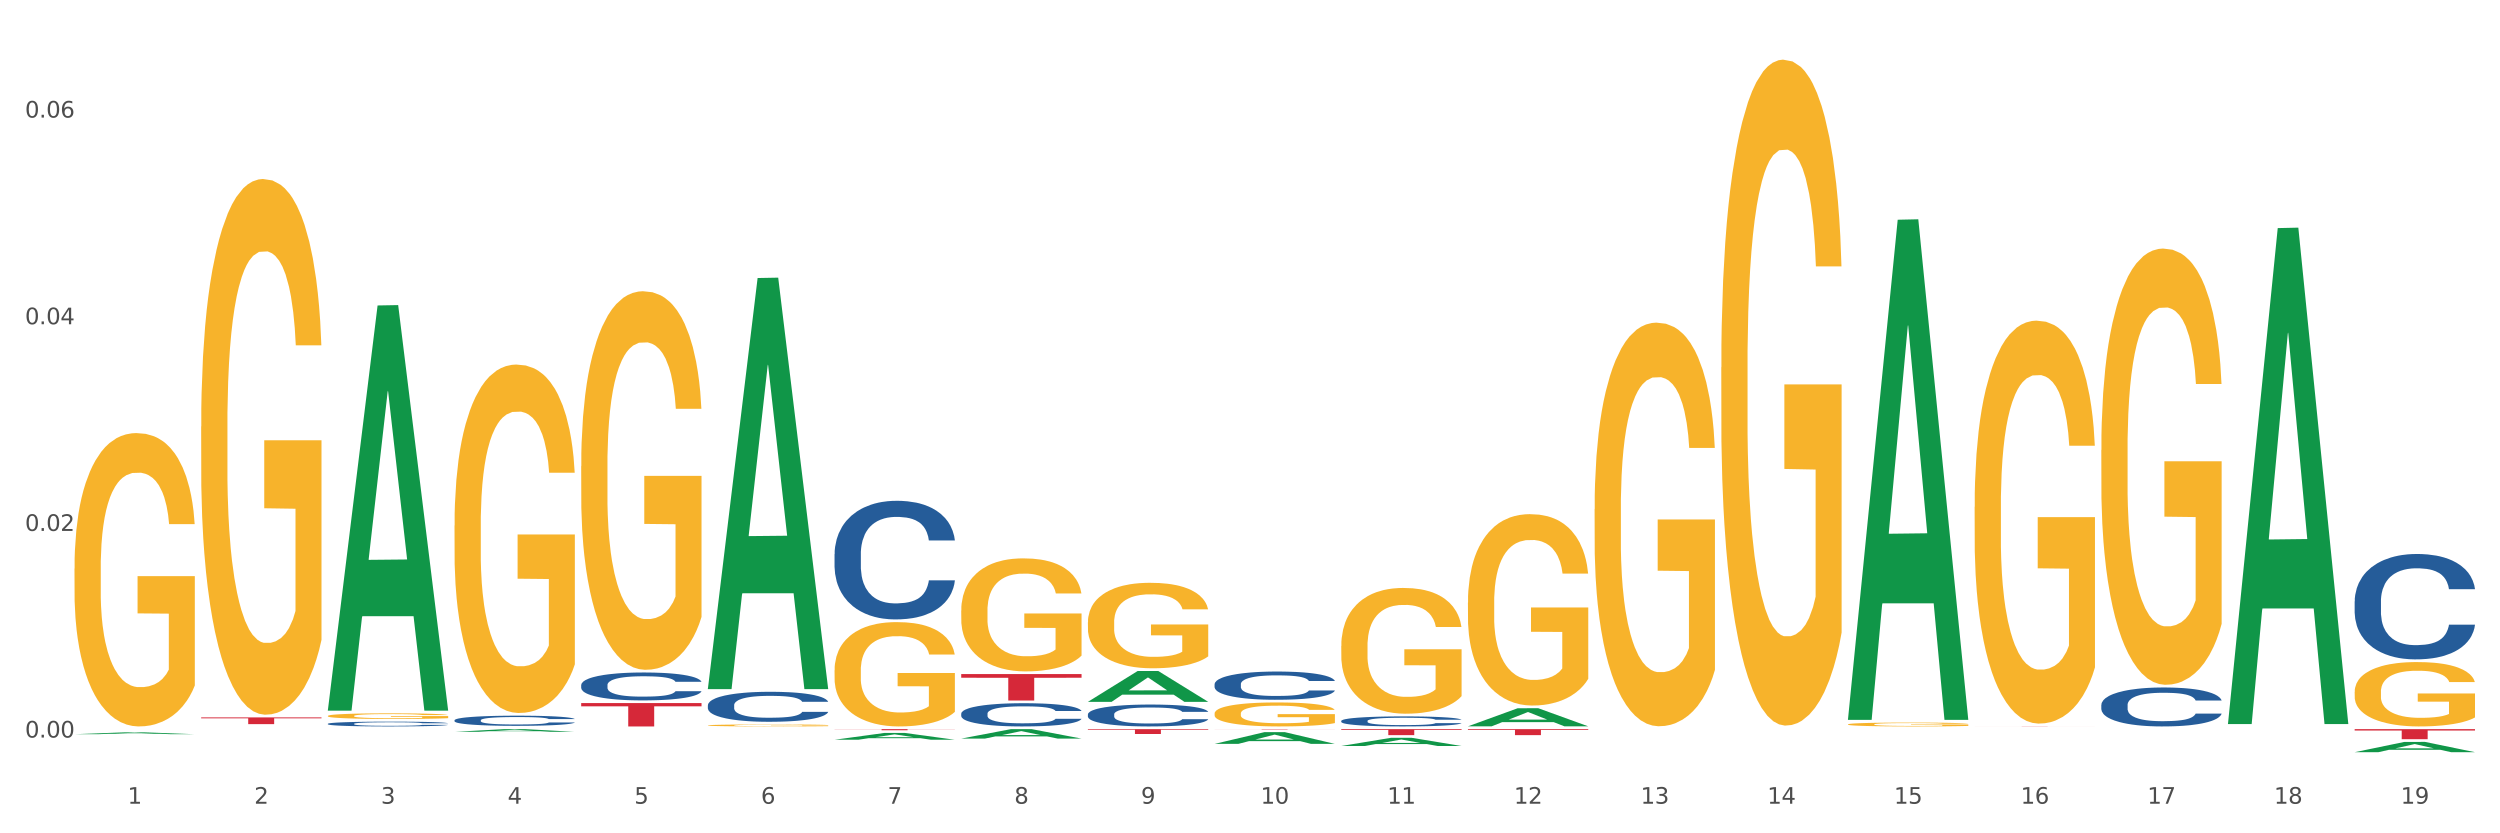 <?xml version="1.0" encoding="utf-8" standalone="no"?>
<!DOCTYPE svg PUBLIC "-//W3C//DTD SVG 1.1//EN"
  "http://www.w3.org/Graphics/SVG/1.1/DTD/svg11.dtd">
<svg xmlns:xlink="http://www.w3.org/1999/xlink" width="1080pt" height="360pt" viewBox="0 0 1080 360" xmlns="http://www.w3.org/2000/svg" version="1.1">
 <rect x="0" y="0" width="1080" height="360" fill="#333333" stroke="none"/>
 <defs>
  <style type="text/css">*{stroke-linejoin: round; stroke-linecap: butt}</style>
 </defs>
 <g id="figure_1">
  <g id="patch_1">
   <path d="M 0 360 
L 1080 360 
L 1080 0 
L 0 0 
z
" style="fill: #ffffff; stroke: #ffffff; stroke-linejoin: miter"/>
  </g>
  <g id="axes_1">
   <g id="matplotlib.axis_1">
    <g id="xtick_1">
     <g id="text_1">
      <!-- 1 -->
      <g style="fill: #4d4d4d" transform="translate(55.115 347.204) scale(0.096 -0.096)">
       <defs>
        <path id="DejaVuSans-31" d="M 794 531 
L 1825 531 
L 1825 4091 
L 703 3866 
L 703 4441 
L 1819 4666 
L 2450 4666 
L 2450 531 
L 3481 531 
L 3481 0 
L 794 0 
L 794 531 
z
" transform="scale(0.016)"/>
       </defs>
       <use xlink:href="#DejaVuSans-31"/>
      </g>
     </g>
    </g>
    <g id="xtick_2">
     <g id="text_2">
      <!-- 2 -->
      <g style="fill: #4d4d4d" transform="translate(109.839 347.204) scale(0.096 -0.096)">
       <defs>
        <path id="DejaVuSans-32" d="M 1228 531 
L 3431 531 
L 3431 0 
L 469 0 
L 469 531 
Q 828 903 1448 1529 
Q 2069 2156 2228 2338 
Q 2531 2678 2651 2914 
Q 2772 3150 2772 3378 
Q 2772 3750 2511 3984 
Q 2250 4219 1831 4219 
Q 1534 4219 1204 4116 
Q 875 4013 500 3803 
L 500 4441 
Q 881 4594 1212 4672 
Q 1544 4750 1819 4750 
Q 2544 4750 2975 4387 
Q 3406 4025 3406 3419 
Q 3406 3131 3298 2873 
Q 3191 2616 2906 2266 
Q 2828 2175 2409 1742 
Q 1991 1309 1228 531 
z
" transform="scale(0.016)"/>
       </defs>
       <use xlink:href="#DejaVuSans-32"/>
      </g>
     </g>
    </g>
    <g id="xtick_3">
     <g id="text_3">
      <!-- 3 -->
      <g style="fill: #4d4d4d" transform="translate(164.564 347.204) scale(0.096 -0.096)">
       <defs>
        <path id="DejaVuSans-33" d="M 2597 2516 
Q 3050 2419 3304 2112 
Q 3559 1806 3559 1356 
Q 3559 666 3084 287 
Q 2609 -91 1734 -91 
Q 1441 -91 1130 -33 
Q 819 25 488 141 
L 488 750 
Q 750 597 1062 519 
Q 1375 441 1716 441 
Q 2309 441 2620 675 
Q 2931 909 2931 1356 
Q 2931 1769 2642 2001 
Q 2353 2234 1838 2234 
L 1294 2234 
L 1294 2753 
L 1863 2753 
Q 2328 2753 2575 2939 
Q 2822 3125 2822 3475 
Q 2822 3834 2567 4026 
Q 2313 4219 1838 4219 
Q 1578 4219 1281 4162 
Q 984 4106 628 3988 
L 628 4550 
Q 988 4650 1302 4700 
Q 1616 4750 1894 4750 
Q 2613 4750 3031 4423 
Q 3450 4097 3450 3541 
Q 3450 3153 3228 2886 
Q 3006 2619 2597 2516 
z
" transform="scale(0.016)"/>
       </defs>
       <use xlink:href="#DejaVuSans-33"/>
      </g>
     </g>
    </g>
    <g id="xtick_4">
     <g id="text_4">
      <!-- 4 -->
      <g style="fill: #4d4d4d" transform="translate(219.288 347.204) scale(0.096 -0.096)">
       <defs>
        <path id="DejaVuSans-34" d="M 2419 4116 
L 825 1625 
L 2419 1625 
L 2419 4116 
z
M 2253 4666 
L 3047 4666 
L 3047 1625 
L 3713 1625 
L 3713 1100 
L 3047 1100 
L 3047 0 
L 2419 0 
L 2419 1100 
L 313 1100 
L 313 1709 
L 2253 4666 
z
" transform="scale(0.016)"/>
       </defs>
       <use xlink:href="#DejaVuSans-34"/>
      </g>
     </g>
    </g>
    <g id="xtick_5">
     <g id="text_5">
      <!-- 5 -->
      <g style="fill: #4d4d4d" transform="translate(274.012 347.204) scale(0.096 -0.096)">
       <defs>
        <path id="DejaVuSans-35" d="M 691 4666 
L 3169 4666 
L 3169 4134 
L 1269 4134 
L 1269 2991 
Q 1406 3038 1543 3061 
Q 1681 3084 1819 3084 
Q 2600 3084 3056 2656 
Q 3513 2228 3513 1497 
Q 3513 744 3044 326 
Q 2575 -91 1722 -91 
Q 1428 -91 1123 -41 
Q 819 9 494 109 
L 494 744 
Q 775 591 1075 516 
Q 1375 441 1709 441 
Q 2250 441 2565 725 
Q 2881 1009 2881 1497 
Q 2881 1984 2565 2268 
Q 2250 2553 1709 2553 
Q 1456 2553 1204 2497 
Q 953 2441 691 2322 
L 691 4666 
z
" transform="scale(0.016)"/>
       </defs>
       <use xlink:href="#DejaVuSans-35"/>
      </g>
     </g>
    </g>
    <g id="xtick_6">
     <g id="text_6">
      <!-- 6 -->
      <g style="fill: #4d4d4d" transform="translate(328.736 347.204) scale(0.096 -0.096)">
       <defs>
        <path id="DejaVuSans-36" d="M 2113 2584 
Q 1688 2584 1439 2293 
Q 1191 2003 1191 1497 
Q 1191 994 1439 701 
Q 1688 409 2113 409 
Q 2538 409 2786 701 
Q 3034 994 3034 1497 
Q 3034 2003 2786 2293 
Q 2538 2584 2113 2584 
z
M 3366 4563 
L 3366 3988 
Q 3128 4100 2886 4159 
Q 2644 4219 2406 4219 
Q 1781 4219 1451 3797 
Q 1122 3375 1075 2522 
Q 1259 2794 1537 2939 
Q 1816 3084 2150 3084 
Q 2853 3084 3261 2657 
Q 3669 2231 3669 1497 
Q 3669 778 3244 343 
Q 2819 -91 2113 -91 
Q 1303 -91 875 529 
Q 447 1150 447 2328 
Q 447 3434 972 4092 
Q 1497 4750 2381 4750 
Q 2619 4750 2861 4703 
Q 3103 4656 3366 4563 
z
" transform="scale(0.016)"/>
       </defs>
       <use xlink:href="#DejaVuSans-36"/>
      </g>
     </g>
    </g>
    <g id="xtick_7">
     <g id="text_7">
      <!-- 7 -->
      <g style="fill: #4d4d4d" transform="translate(383.461 347.204) scale(0.096 -0.096)">
       <defs>
        <path id="DejaVuSans-37" d="M 525 4666 
L 3525 4666 
L 3525 4397 
L 1831 0 
L 1172 0 
L 2766 4134 
L 525 4134 
L 525 4666 
z
" transform="scale(0.016)"/>
       </defs>
       <use xlink:href="#DejaVuSans-37"/>
      </g>
     </g>
    </g>
    <g id="xtick_8">
     <g id="text_8">
      <!-- 8 -->
      <g style="fill: #4d4d4d" transform="translate(438.185 347.204) scale(0.096 -0.096)">
       <defs>
        <path id="DejaVuSans-38" d="M 2034 2216 
Q 1584 2216 1326 1975 
Q 1069 1734 1069 1313 
Q 1069 891 1326 650 
Q 1584 409 2034 409 
Q 2484 409 2743 651 
Q 3003 894 3003 1313 
Q 3003 1734 2745 1975 
Q 2488 2216 2034 2216 
z
M 1403 2484 
Q 997 2584 770 2862 
Q 544 3141 544 3541 
Q 544 4100 942 4425 
Q 1341 4750 2034 4750 
Q 2731 4750 3128 4425 
Q 3525 4100 3525 3541 
Q 3525 3141 3298 2862 
Q 3072 2584 2669 2484 
Q 3125 2378 3379 2068 
Q 3634 1759 3634 1313 
Q 3634 634 3220 271 
Q 2806 -91 2034 -91 
Q 1263 -91 848 271 
Q 434 634 434 1313 
Q 434 1759 690 2068 
Q 947 2378 1403 2484 
z
M 1172 3481 
Q 1172 3119 1398 2916 
Q 1625 2713 2034 2713 
Q 2441 2713 2670 2916 
Q 2900 3119 2900 3481 
Q 2900 3844 2670 4047 
Q 2441 4250 2034 4250 
Q 1625 4250 1398 4047 
Q 1172 3844 1172 3481 
z
" transform="scale(0.016)"/>
       </defs>
       <use xlink:href="#DejaVuSans-38"/>
      </g>
     </g>
    </g>
    <g id="xtick_9">
     <g id="text_9">
      <!-- 9 -->
      <g style="fill: #4d4d4d" transform="translate(492.909 347.204) scale(0.096 -0.096)">
       <defs>
        <path id="DejaVuSans-39" d="M 703 97 
L 703 672 
Q 941 559 1184 500 
Q 1428 441 1663 441 
Q 2288 441 2617 861 
Q 2947 1281 2994 2138 
Q 2813 1869 2534 1725 
Q 2256 1581 1919 1581 
Q 1219 1581 811 2004 
Q 403 2428 403 3163 
Q 403 3881 828 4315 
Q 1253 4750 1959 4750 
Q 2769 4750 3195 4129 
Q 3622 3509 3622 2328 
Q 3622 1225 3098 567 
Q 2575 -91 1691 -91 
Q 1453 -91 1209 -44 
Q 966 3 703 97 
z
M 1959 2075 
Q 2384 2075 2632 2365 
Q 2881 2656 2881 3163 
Q 2881 3666 2632 3958 
Q 2384 4250 1959 4250 
Q 1534 4250 1286 3958 
Q 1038 3666 1038 3163 
Q 1038 2656 1286 2365 
Q 1534 2075 1959 2075 
z
" transform="scale(0.016)"/>
       </defs>
       <use xlink:href="#DejaVuSans-39"/>
      </g>
     </g>
    </g>
    <g id="xtick_10">
     <g id="text_10">
      <!-- 10 -->
      <g style="fill: #4d4d4d" transform="translate(544.58 347.204) scale(0.096 -0.096)">
       <defs>
        <path id="DejaVuSans-30" d="M 2034 4250 
Q 1547 4250 1301 3770 
Q 1056 3291 1056 2328 
Q 1056 1369 1301 889 
Q 1547 409 2034 409 
Q 2525 409 2770 889 
Q 3016 1369 3016 2328 
Q 3016 3291 2770 3770 
Q 2525 4250 2034 4250 
z
M 2034 4750 
Q 2819 4750 3233 4129 
Q 3647 3509 3647 2328 
Q 3647 1150 3233 529 
Q 2819 -91 2034 -91 
Q 1250 -91 836 529 
Q 422 1150 422 2328 
Q 422 3509 836 4129 
Q 1250 4750 2034 4750 
z
" transform="scale(0.016)"/>
       </defs>
       <use xlink:href="#DejaVuSans-31"/>
       <use xlink:href="#DejaVuSans-30" transform="translate(63.623 0)"/>
      </g>
     </g>
    </g>
    <g id="xtick_11">
     <g id="text_11">
      <!-- 11 -->
      <g style="fill: #4d4d4d" transform="translate(599.304 347.204) scale(0.096 -0.096)">
       <use xlink:href="#DejaVuSans-31"/>
       <use xlink:href="#DejaVuSans-31" transform="translate(63.623 0)"/>
      </g>
     </g>
    </g>
    <g id="xtick_12">
     <g id="text_12">
      <!-- 12 -->
      <g style="fill: #4d4d4d" transform="translate(654.028 347.204) scale(0.096 -0.096)">
       <use xlink:href="#DejaVuSans-31"/>
       <use xlink:href="#DejaVuSans-32" transform="translate(63.623 0)"/>
      </g>
     </g>
    </g>
    <g id="xtick_13">
     <g id="text_13">
      <!-- 13 -->
      <g style="fill: #4d4d4d" transform="translate(708.752 347.204) scale(0.096 -0.096)">
       <use xlink:href="#DejaVuSans-31"/>
       <use xlink:href="#DejaVuSans-33" transform="translate(63.623 0)"/>
      </g>
     </g>
    </g>
    <g id="xtick_14">
     <g id="text_14">
      <!-- 14 -->
      <g style="fill: #4d4d4d" transform="translate(763.477 347.204) scale(0.096 -0.096)">
       <use xlink:href="#DejaVuSans-31"/>
       <use xlink:href="#DejaVuSans-34" transform="translate(63.623 0)"/>
      </g>
     </g>
    </g>
    <g id="xtick_15">
     <g id="text_15">
      <!-- 15 -->
      <g style="fill: #4d4d4d" transform="translate(818.201 347.204) scale(0.096 -0.096)">
       <use xlink:href="#DejaVuSans-31"/>
       <use xlink:href="#DejaVuSans-35" transform="translate(63.623 0)"/>
      </g>
     </g>
    </g>
    <g id="xtick_16">
     <g id="text_16">
      <!-- 16 -->
      <g style="fill: #4d4d4d" transform="translate(872.925 347.204) scale(0.096 -0.096)">
       <use xlink:href="#DejaVuSans-31"/>
       <use xlink:href="#DejaVuSans-36" transform="translate(63.623 0)"/>
      </g>
     </g>
    </g>
    <g id="xtick_17">
     <g id="text_17">
      <!-- 17 -->
      <g style="fill: #4d4d4d" transform="translate(927.649 347.204) scale(0.096 -0.096)">
       <use xlink:href="#DejaVuSans-31"/>
       <use xlink:href="#DejaVuSans-37" transform="translate(63.623 0)"/>
      </g>
     </g>
    </g>
    <g id="xtick_18">
     <g id="text_18">
      <!-- 18 -->
      <g style="fill: #4d4d4d" transform="translate(982.374 347.204) scale(0.096 -0.096)">
       <use xlink:href="#DejaVuSans-31"/>
       <use xlink:href="#DejaVuSans-38" transform="translate(63.623 0)"/>
      </g>
     </g>
    </g>
    <g id="xtick_19">
     <g id="text_19">
      <!-- 19 -->
      <g style="fill: #4d4d4d" transform="translate(1037.098 347.204) scale(0.096 -0.096)">
       <use xlink:href="#DejaVuSans-31"/>
       <use xlink:href="#DejaVuSans-39" transform="translate(63.623 0)"/>
      </g>
     </g>
    </g>
    <g id="xtick_20"/>
    <g id="xtick_21"/>
    <g id="xtick_22"/>
    <g id="xtick_23"/>
    <g id="xtick_24"/>
    <g id="xtick_25"/>
    <g id="xtick_26"/>
    <g id="xtick_27"/>
    <g id="xtick_28"/>
    <g id="xtick_29"/>
    <g id="xtick_30"/>
    <g id="xtick_31"/>
    <g id="xtick_32"/>
    <g id="xtick_33"/>
    <g id="xtick_34"/>
    <g id="xtick_35"/>
    <g id="xtick_36"/>
    <g id="xtick_37"/>
   </g>
   <g id="matplotlib.axis_2">
    <g id="ytick_1">
     <g id="text_20">
      <!-- 0.00 -->
      <g style="fill: #4d4d4d" transform="translate(10.8 318.626) scale(0.096 -0.096)">
       <defs>
        <path id="DejaVuSans-2e" d="M 684 794 
L 1344 794 
L 1344 0 
L 684 0 
L 684 794 
z
" transform="scale(0.016)"/>
       </defs>
       <use xlink:href="#DejaVuSans-30"/>
       <use xlink:href="#DejaVuSans-2e" transform="translate(63.623 0)"/>
       <use xlink:href="#DejaVuSans-30" transform="translate(95.41 0)"/>
       <use xlink:href="#DejaVuSans-30" transform="translate(159.033 0)"/>
      </g>
     </g>
    </g>
    <g id="ytick_2">
     <g id="text_21">
      <!-- 0.02 -->
      <g style="fill: #4d4d4d" transform="translate(10.8 229.35) scale(0.096 -0.096)">
       <use xlink:href="#DejaVuSans-30"/>
       <use xlink:href="#DejaVuSans-2e" transform="translate(63.623 0)"/>
       <use xlink:href="#DejaVuSans-30" transform="translate(95.41 0)"/>
       <use xlink:href="#DejaVuSans-32" transform="translate(159.033 0)"/>
      </g>
     </g>
    </g>
    <g id="ytick_3">
     <g id="text_22">
      <!-- 0.04 -->
      <g style="fill: #4d4d4d" transform="translate(10.8 140.074) scale(0.096 -0.096)">
       <use xlink:href="#DejaVuSans-30"/>
       <use xlink:href="#DejaVuSans-2e" transform="translate(63.623 0)"/>
       <use xlink:href="#DejaVuSans-30" transform="translate(95.41 0)"/>
       <use xlink:href="#DejaVuSans-34" transform="translate(159.033 0)"/>
      </g>
     </g>
    </g>
    <g id="ytick_4">
     <g id="text_23">
      <!-- 0.06 -->
      <g style="fill: #4d4d4d" transform="translate(10.8 50.797) scale(0.096 -0.096)">
       <use xlink:href="#DejaVuSans-30"/>
       <use xlink:href="#DejaVuSans-2e" transform="translate(63.623 0)"/>
       <use xlink:href="#DejaVuSans-30" transform="translate(95.41 0)"/>
       <use xlink:href="#DejaVuSans-36" transform="translate(159.033 0)"/>
      </g>
     </g>
    </g>
    <g id="ytick_5"/>
    <g id="ytick_6"/>
    <g id="ytick_7"/>
   </g>
   <g id="PolyCollection_1">
    <path d="M 32.175 317.179 
L 32.229 317.179 
L 53.667 316.373 
L 62.564 316.372 
L 84.163 317.181 
L 73.873 317.181 
L 69.21 316.993 
L 47.075 316.993 
L 46.914 316.996 
L 42.412 317.181 
L 32.175 317.181 
L 32.175 317.179 
L 49.862 316.88 
L 66.423 316.879 
L 58.223 316.545 
L 58.115 316.543 
L 58.008 316.545 
L 49.808 316.879 
L 49.862 316.88 
L 32.175 317.179 
z
" clip-path="url(#p76a51d31a3)" style="fill: #109648"/>
    <path d="M 469.969 308.613 
L 470.031 308.604 
L 470.031 308.362 
L 470.215 308.034 
L 470.891 307.429 
L 471.751 306.971 
L 473.226 306.436 
L 474.025 306.211 
L 475.07 305.961 
L 477.22 305.554 
L 479.679 305.209 
L 481.399 305.019 
L 482.69 304.898 
L 485.578 304.682 
L 487.237 304.587 
L 488.958 304.509 
L 490.433 304.457 
L 492.891 304.397 
L 494.857 304.371 
L 497.131 304.362 
L 499.036 304.371 
L 501.555 304.405 
L 505.242 304.509 
L 506.656 304.57 
L 508.561 304.673 
L 510.527 304.811 
L 512.125 304.95 
L 513.969 305.148 
L 515.874 305.408 
L 517.717 305.736 
L 519.008 306.038 
L 520.052 306.358 
L 520.974 306.747 
L 521.65 307.17 
L 521.957 307.524 
L 510.712 307.524 
L 510.404 307.205 
L 509.79 306.859 
L 509.175 306.626 
L 508.499 306.436 
L 507.455 306.22 
L 506.533 306.081 
L 504.997 305.917 
L 503.583 305.814 
L 502.416 305.753 
L 501.002 305.701 
L 497.991 305.65 
L 495.84 305.65 
L 494.488 305.667 
L 492.829 305.71 
L 491.416 305.77 
L 489.757 305.874 
L 488.466 305.986 
L 487.176 306.133 
L 486.438 306.237 
L 485.332 306.427 
L 484.595 306.583 
L 483.611 306.85 
L 483.058 307.04 
L 482.075 307.533 
L 481.645 307.896 
L 481.461 308.146 
L 481.338 308.423 
L 481.338 309.77 
L 481.706 310.375 
L 482.014 310.634 
L 482.505 310.928 
L 483.427 311.308 
L 484.779 311.68 
L 486.192 311.948 
L 487.36 312.112 
L 488.466 312.233 
L 489.572 312.328 
L 490.924 312.414 
L 492.03 312.466 
L 493.69 312.518 
L 495.656 312.544 
L 497.192 312.544 
L 500.326 312.5 
L 501.74 312.457 
L 503.092 312.397 
L 504.566 312.302 
L 505.734 312.198 
L 506.41 312.12 
L 507.516 311.956 
L 508.376 311.783 
L 509.114 311.585 
L 509.605 311.412 
L 510.159 311.153 
L 510.589 310.859 
L 510.712 310.704 
L 521.957 310.704 
L 521.711 311.015 
L 521.281 311.317 
L 520.421 311.723 
L 519.745 311.956 
L 518.7 312.241 
L 517.594 312.483 
L 516.058 312.751 
L 514.645 312.95 
L 513.17 313.123 
L 511.572 313.278 
L 508.684 313.494 
L 507.639 313.554 
L 505.427 313.658 
L 503.706 313.719 
L 501.187 313.779 
L 498.606 313.814 
L 495.902 313.822 
L 493.505 313.805 
L 490.863 313.753 
L 489.204 313.701 
L 487.36 313.624 
L 485.209 313.503 
L 483.181 313.356 
L 481.276 313.183 
L 479.494 312.984 
L 477.835 312.76 
L 475.684 312.388 
L 474.086 312.025 
L 472.919 311.688 
L 472.12 311.403 
L 471.321 311.04 
L 470.891 310.79 
L 470.215 310.185 
L 469.969 309.624 
L 469.969 308.613 
z
" clip-path="url(#p76a51d31a3)" style="fill: #255c99"/>
    <path d="M 415.245 308.295 
L 415.306 308.286 
L 415.306 308.029 
L 415.491 307.681 
L 416.167 307.039 
L 417.027 306.554 
L 418.502 305.985 
L 419.301 305.747 
L 420.345 305.481 
L 422.496 305.05 
L 424.954 304.684 
L 426.675 304.482 
L 427.965 304.354 
L 430.854 304.125 
L 432.513 304.024 
L 434.233 303.941 
L 435.708 303.886 
L 438.166 303.822 
L 440.133 303.795 
L 442.407 303.785 
L 444.312 303.795 
L 446.831 303.831 
L 450.518 303.941 
L 451.932 304.005 
L 453.837 304.115 
L 455.803 304.262 
L 457.401 304.409 
L 459.244 304.62 
L 461.149 304.895 
L 462.993 305.243 
L 464.283 305.564 
L 465.328 305.903 
L 466.25 306.315 
L 466.926 306.764 
L 467.233 307.14 
L 455.987 307.14 
L 455.68 306.801 
L 455.066 306.434 
L 454.451 306.187 
L 453.775 305.985 
L 452.73 305.756 
L 451.809 305.609 
L 450.272 305.435 
L 448.859 305.325 
L 447.691 305.261 
L 446.278 305.206 
L 443.267 305.151 
L 441.116 305.151 
L 439.764 305.17 
L 438.105 305.215 
L 436.692 305.28 
L 435.032 305.39 
L 433.742 305.509 
L 432.451 305.664 
L 431.714 305.774 
L 430.608 305.976 
L 429.87 306.141 
L 428.887 306.425 
L 428.334 306.627 
L 427.351 307.149 
L 426.921 307.534 
L 426.736 307.8 
L 426.613 308.094 
L 426.613 309.523 
L 426.982 310.165 
L 427.289 310.44 
L 427.781 310.752 
L 428.703 311.155 
L 430.055 311.549 
L 431.468 311.833 
L 432.636 312.007 
L 433.742 312.136 
L 434.848 312.237 
L 436.2 312.328 
L 437.306 312.383 
L 438.965 312.438 
L 440.932 312.466 
L 442.468 312.466 
L 445.602 312.42 
L 447.015 312.374 
L 448.367 312.31 
L 449.842 312.209 
L 451.01 312.099 
L 451.686 312.017 
L 452.792 311.842 
L 453.652 311.659 
L 454.39 311.448 
L 454.881 311.265 
L 455.434 310.99 
L 455.864 310.678 
L 455.987 310.513 
L 467.233 310.513 
L 466.987 310.843 
L 466.557 311.164 
L 465.697 311.595 
L 465.021 311.842 
L 463.976 312.145 
L 462.87 312.402 
L 461.334 312.686 
L 459.92 312.897 
L 458.445 313.08 
L 456.848 313.245 
L 453.959 313.474 
L 452.915 313.538 
L 450.702 313.648 
L 448.982 313.712 
L 446.462 313.776 
L 443.881 313.813 
L 441.178 313.822 
L 438.781 313.804 
L 436.138 313.749 
L 434.479 313.694 
L 432.636 313.611 
L 430.485 313.483 
L 428.457 313.327 
L 426.552 313.144 
L 424.77 312.933 
L 423.111 312.695 
L 420.96 312.301 
L 419.362 311.916 
L 418.195 311.558 
L 417.396 311.256 
L 416.597 310.871 
L 416.167 310.605 
L 415.491 309.963 
L 415.245 309.368 
L 415.245 308.295 
z
" clip-path="url(#p76a51d31a3)" style="fill: #255c99"/>
    <path d="M 360.521 239.369 
L 360.582 239.322 
L 360.582 238.012 
L 360.766 236.233 
L 361.442 232.957 
L 362.303 230.476 
L 363.778 227.574 
L 364.576 226.357 
L 365.621 225 
L 367.772 222.8 
L 370.23 220.928 
L 371.951 219.898 
L 373.241 219.243 
L 376.129 218.073 
L 377.789 217.558 
L 379.509 217.137 
L 380.984 216.856 
L 383.442 216.528 
L 385.409 216.388 
L 387.682 216.341 
L 389.587 216.388 
L 392.107 216.575 
L 395.794 217.137 
L 397.207 217.465 
L 399.112 218.026 
L 401.079 218.775 
L 402.676 219.524 
L 404.52 220.6 
L 406.425 222.005 
L 408.269 223.783 
L 409.559 225.421 
L 410.604 227.153 
L 411.525 229.259 
L 412.201 231.553 
L 412.509 233.472 
L 401.263 233.472 
L 400.956 231.74 
L 400.341 229.868 
L 399.727 228.604 
L 399.051 227.574 
L 398.006 226.404 
L 397.084 225.655 
L 395.548 224.766 
L 394.135 224.204 
L 392.967 223.877 
L 391.554 223.596 
L 388.543 223.315 
L 386.392 223.315 
L 385.04 223.409 
L 383.381 223.643 
L 381.967 223.97 
L 380.308 224.532 
L 379.018 225.14 
L 377.727 225.936 
L 376.99 226.498 
L 375.884 227.527 
L 375.146 228.37 
L 374.163 229.821 
L 373.61 230.851 
L 372.627 233.518 
L 372.196 235.484 
L 372.012 236.842 
L 371.889 238.339 
L 371.889 245.641 
L 372.258 248.917 
L 372.565 250.321 
L 373.057 251.913 
L 373.979 253.972 
L 375.33 255.985 
L 376.744 257.435 
L 377.911 258.325 
L 379.018 258.98 
L 380.124 259.495 
L 381.476 259.963 
L 382.582 260.244 
L 384.241 260.525 
L 386.207 260.665 
L 387.744 260.665 
L 390.878 260.431 
L 392.291 260.197 
L 393.643 259.869 
L 395.118 259.354 
L 396.285 258.793 
L 396.961 258.372 
L 398.068 257.482 
L 398.928 256.546 
L 399.665 255.47 
L 400.157 254.534 
L 400.71 253.129 
L 401.14 251.538 
L 401.263 250.696 
L 412.509 250.696 
L 412.263 252.381 
L 411.833 254.019 
L 410.972 256.219 
L 410.296 257.482 
L 409.252 259.027 
L 408.146 260.337 
L 406.609 261.788 
L 405.196 262.865 
L 403.721 263.801 
L 402.123 264.643 
L 399.235 265.813 
L 398.19 266.141 
L 395.978 266.703 
L 394.258 267.03 
L 391.738 267.358 
L 389.157 267.545 
L 386.453 267.592 
L 384.057 267.498 
L 381.414 267.218 
L 379.755 266.937 
L 377.911 266.515 
L 375.761 265.86 
L 373.733 265.065 
L 371.828 264.128 
L 370.046 263.052 
L 368.386 261.835 
L 366.236 259.822 
L 364.638 257.857 
L 363.47 256.031 
L 362.671 254.487 
L 361.873 252.521 
L 361.442 251.164 
L 360.766 247.887 
L 360.521 244.845 
L 360.521 239.369 
z
" clip-path="url(#p76a51d31a3)" style="fill: #255c99"/>
    <path d="M 305.796 304.675 
L 305.858 304.663 
L 305.858 304.332 
L 306.042 303.882 
L 306.718 303.054 
L 307.578 302.426 
L 309.053 301.692 
L 309.852 301.385 
L 310.897 301.041 
L 313.048 300.485 
L 315.506 300.012 
L 317.226 299.751 
L 318.517 299.586 
L 321.405 299.29 
L 323.064 299.16 
L 324.785 299.053 
L 326.26 298.982 
L 328.718 298.899 
L 330.684 298.864 
L 332.958 298.852 
L 334.863 298.864 
L 337.382 298.911 
L 341.07 299.053 
L 342.483 299.136 
L 344.388 299.278 
L 346.354 299.467 
L 347.952 299.657 
L 349.796 299.929 
L 351.701 300.284 
L 353.544 300.734 
L 354.835 301.148 
L 355.879 301.586 
L 356.801 302.119 
L 357.477 302.699 
L 357.784 303.184 
L 346.539 303.184 
L 346.232 302.746 
L 345.617 302.272 
L 345.002 301.953 
L 344.327 301.692 
L 343.282 301.397 
L 342.36 301.207 
L 340.824 300.982 
L 339.41 300.84 
L 338.243 300.757 
L 336.829 300.686 
L 333.818 300.615 
L 331.667 300.615 
L 330.316 300.639 
L 328.656 300.698 
L 327.243 300.781 
L 325.584 300.923 
L 324.293 301.077 
L 323.003 301.278 
L 322.265 301.42 
L 321.159 301.681 
L 320.422 301.894 
L 319.439 302.261 
L 318.886 302.521 
L 317.902 303.196 
L 317.472 303.693 
L 317.288 304.036 
L 317.165 304.415 
L 317.165 306.261 
L 317.534 307.09 
L 317.841 307.445 
L 318.332 307.847 
L 319.254 308.368 
L 320.606 308.877 
L 322.02 309.244 
L 323.187 309.469 
L 324.293 309.634 
L 325.399 309.765 
L 326.751 309.883 
L 327.857 309.954 
L 329.517 310.025 
L 331.483 310.061 
L 333.019 310.061 
L 336.153 310.001 
L 337.567 309.942 
L 338.919 309.859 
L 340.394 309.729 
L 341.561 309.587 
L 342.237 309.481 
L 343.343 309.256 
L 344.204 309.019 
L 344.941 308.747 
L 345.433 308.51 
L 345.986 308.155 
L 346.416 307.753 
L 346.539 307.539 
L 357.784 307.539 
L 357.539 307.966 
L 357.108 308.38 
L 356.248 308.936 
L 355.572 309.256 
L 354.527 309.646 
L 353.421 309.978 
L 351.885 310.345 
L 350.472 310.617 
L 348.997 310.854 
L 347.399 311.067 
L 344.511 311.363 
L 343.466 311.445 
L 341.254 311.587 
L 339.533 311.67 
L 337.014 311.753 
L 334.433 311.8 
L 331.729 311.812 
L 329.332 311.789 
L 326.69 311.718 
L 325.031 311.647 
L 323.187 311.54 
L 321.036 311.374 
L 319.008 311.173 
L 317.103 310.936 
L 315.321 310.664 
L 313.662 310.356 
L 311.511 309.847 
L 309.914 309.35 
L 308.746 308.889 
L 307.947 308.498 
L 307.148 308.001 
L 306.718 307.658 
L 306.042 306.829 
L 305.796 306.06 
L 305.796 304.675 
z
" clip-path="url(#p76a51d31a3)" style="fill: #255c99"/>
    <path d="M 251.072 295.932 
L 251.134 295.921 
L 251.134 295.613 
L 251.318 295.195 
L 251.994 294.424 
L 252.854 293.84 
L 254.329 293.158 
L 255.128 292.871 
L 256.173 292.552 
L 258.323 292.035 
L 260.781 291.594 
L 262.502 291.352 
L 263.793 291.198 
L 266.681 290.922 
L 268.34 290.801 
L 270.061 290.702 
L 271.535 290.636 
L 273.994 290.559 
L 275.96 290.526 
L 278.234 290.515 
L 280.139 290.526 
L 282.658 290.57 
L 286.345 290.702 
L 287.759 290.779 
L 289.664 290.911 
L 291.63 291.088 
L 293.228 291.264 
L 295.071 291.517 
L 296.976 291.847 
L 298.82 292.266 
L 300.11 292.651 
L 301.155 293.059 
L 302.077 293.554 
L 302.753 294.094 
L 303.06 294.545 
L 291.815 294.545 
L 291.507 294.138 
L 290.893 293.697 
L 290.278 293.4 
L 289.602 293.158 
L 288.558 292.882 
L 287.636 292.706 
L 286.1 292.497 
L 284.686 292.365 
L 283.519 292.288 
L 282.105 292.222 
L 279.094 292.156 
L 276.943 292.156 
L 275.591 292.178 
L 273.932 292.233 
L 272.519 292.31 
L 270.86 292.442 
L 269.569 292.585 
L 268.279 292.772 
L 267.541 292.904 
L 266.435 293.147 
L 265.698 293.345 
L 264.714 293.686 
L 264.161 293.928 
L 263.178 294.556 
L 262.748 295.018 
L 262.564 295.338 
L 262.441 295.69 
L 262.441 297.408 
L 262.809 298.179 
L 263.117 298.509 
L 263.608 298.883 
L 264.53 299.368 
L 265.882 299.841 
L 267.295 300.182 
L 268.463 300.392 
L 269.569 300.546 
L 270.675 300.667 
L 272.027 300.777 
L 273.133 300.843 
L 274.792 300.909 
L 276.759 300.942 
L 278.295 300.942 
L 281.429 300.887 
L 282.843 300.832 
L 284.195 300.755 
L 285.669 300.634 
L 286.837 300.502 
L 287.513 300.403 
L 288.619 300.193 
L 289.479 299.973 
L 290.217 299.72 
L 290.708 299.5 
L 291.261 299.169 
L 291.692 298.795 
L 291.815 298.597 
L 303.06 298.597 
L 302.814 298.993 
L 302.384 299.379 
L 301.524 299.896 
L 300.848 300.193 
L 299.803 300.557 
L 298.697 300.865 
L 297.161 301.206 
L 295.747 301.46 
L 294.273 301.68 
L 292.675 301.878 
L 289.787 302.153 
L 288.742 302.23 
L 286.53 302.363 
L 284.809 302.44 
L 282.29 302.517 
L 279.709 302.561 
L 277.005 302.572 
L 274.608 302.55 
L 271.966 302.484 
L 270.306 302.418 
L 268.463 302.319 
L 266.312 302.164 
L 264.284 301.977 
L 262.379 301.757 
L 260.597 301.504 
L 258.938 301.217 
L 256.787 300.744 
L 255.189 300.282 
L 254.022 299.852 
L 253.223 299.489 
L 252.424 299.026 
L 251.994 298.707 
L 251.318 297.936 
L 251.072 297.221 
L 251.072 295.932 
z
" clip-path="url(#p76a51d31a3)" style="fill: #255c99"/>
    <path d="M 196.348 311.145 
L 196.409 311.141 
L 196.409 311.029 
L 196.594 310.876 
L 197.27 310.595 
L 198.13 310.383 
L 199.605 310.134 
L 200.404 310.03 
L 201.448 309.914 
L 203.599 309.725 
L 206.057 309.565 
L 207.778 309.476 
L 209.068 309.42 
L 211.957 309.32 
L 213.616 309.276 
L 215.336 309.24 
L 216.811 309.216 
L 219.269 309.188 
L 221.236 309.176 
L 223.509 309.172 
L 225.414 309.176 
L 227.934 309.192 
L 231.621 309.24 
L 233.034 309.268 
L 234.939 309.316 
L 236.906 309.38 
L 238.504 309.444 
L 240.347 309.537 
L 242.252 309.657 
L 244.096 309.809 
L 245.386 309.95 
L 246.431 310.098 
L 247.353 310.279 
L 248.029 310.475 
L 248.336 310.64 
L 237.09 310.64 
L 236.783 310.491 
L 236.168 310.331 
L 235.554 310.222 
L 234.878 310.134 
L 233.833 310.034 
L 232.912 309.97 
L 231.375 309.894 
L 229.962 309.845 
L 228.794 309.817 
L 227.381 309.793 
L 224.37 309.769 
L 222.219 309.769 
L 220.867 309.777 
L 219.208 309.797 
L 217.794 309.825 
L 216.135 309.873 
L 214.845 309.926 
L 213.554 309.994 
L 212.817 310.042 
L 211.711 310.13 
L 210.973 310.202 
L 209.99 310.327 
L 209.437 310.415 
L 208.454 310.644 
L 208.024 310.812 
L 207.839 310.928 
L 207.716 311.057 
L 207.716 311.683 
L 208.085 311.963 
L 208.392 312.084 
L 208.884 312.22 
L 209.806 312.396 
L 211.158 312.569 
L 212.571 312.693 
L 213.739 312.77 
L 214.845 312.826 
L 215.951 312.87 
L 217.303 312.91 
L 218.409 312.934 
L 220.068 312.958 
L 222.035 312.97 
L 223.571 312.97 
L 226.705 312.95 
L 228.118 312.93 
L 229.47 312.902 
L 230.945 312.858 
L 232.113 312.81 
L 232.789 312.774 
L 233.895 312.697 
L 234.755 312.617 
L 235.492 312.525 
L 235.984 312.445 
L 236.537 312.324 
L 236.967 312.188 
L 237.09 312.116 
L 248.336 312.116 
L 248.09 312.26 
L 247.66 312.4 
L 246.8 312.589 
L 246.124 312.697 
L 245.079 312.83 
L 243.973 312.942 
L 242.437 313.066 
L 241.023 313.159 
L 239.548 313.239 
L 237.951 313.311 
L 235.062 313.411 
L 234.018 313.439 
L 231.805 313.487 
L 230.085 313.516 
L 227.565 313.544 
L 224.984 313.56 
L 222.28 313.564 
L 219.884 313.556 
L 217.241 313.532 
L 215.582 313.508 
L 213.739 313.471 
L 211.588 313.415 
L 209.56 313.347 
L 207.655 313.267 
L 205.873 313.175 
L 204.214 313.07 
L 202.063 312.898 
L 200.465 312.729 
L 199.298 312.573 
L 198.499 312.441 
L 197.7 312.272 
L 197.27 312.156 
L 196.594 311.875 
L 196.348 311.614 
L 196.348 311.145 
z
" clip-path="url(#p76a51d31a3)" style="fill: #255c99"/>
    <path d="M 141.624 312.68 
L 141.685 312.678 
L 141.685 312.625 
L 141.869 312.553 
L 142.545 312.421 
L 143.406 312.32 
L 144.88 312.203 
L 145.679 312.154 
L 146.724 312.099 
L 148.875 312.01 
L 151.333 311.934 
L 153.054 311.892 
L 154.344 311.866 
L 157.232 311.818 
L 158.891 311.797 
L 160.612 311.78 
L 162.087 311.769 
L 164.545 311.756 
L 166.511 311.75 
L 168.785 311.748 
L 170.69 311.75 
L 173.21 311.758 
L 176.897 311.78 
L 178.31 311.794 
L 180.215 311.816 
L 182.182 311.847 
L 183.779 311.877 
L 185.623 311.921 
L 187.528 311.977 
L 189.371 312.049 
L 190.662 312.116 
L 191.707 312.186 
L 192.628 312.271 
L 193.304 312.364 
L 193.612 312.441 
L 182.366 312.441 
L 182.059 312.371 
L 181.444 312.296 
L 180.83 312.244 
L 180.154 312.203 
L 179.109 312.155 
L 178.187 312.125 
L 176.651 312.089 
L 175.238 312.066 
L 174.07 312.053 
L 172.657 312.042 
L 169.645 312.03 
L 167.495 312.03 
L 166.143 312.034 
L 164.484 312.044 
L 163.07 312.057 
L 161.411 312.08 
L 160.12 312.104 
L 158.83 312.137 
L 158.093 312.159 
L 156.986 312.201 
L 156.249 312.235 
L 155.266 312.294 
L 154.713 312.335 
L 153.73 312.443 
L 153.299 312.523 
L 153.115 312.578 
L 152.992 312.638 
L 152.992 312.934 
L 153.361 313.067 
L 153.668 313.123 
L 154.16 313.188 
L 155.081 313.271 
L 156.433 313.353 
L 157.847 313.411 
L 159.014 313.447 
L 160.12 313.474 
L 161.227 313.495 
L 162.579 313.514 
L 163.685 313.525 
L 165.344 313.536 
L 167.31 313.542 
L 168.847 313.542 
L 171.981 313.532 
L 173.394 313.523 
L 174.746 313.51 
L 176.221 313.489 
L 177.388 313.466 
L 178.064 313.449 
L 179.17 313.413 
L 180.031 313.375 
L 180.768 313.332 
L 181.26 313.294 
L 181.813 313.237 
L 182.243 313.173 
L 182.366 313.139 
L 193.612 313.139 
L 193.366 313.207 
L 192.936 313.273 
L 192.075 313.362 
L 191.399 313.413 
L 190.355 313.476 
L 189.249 313.529 
L 187.712 313.587 
L 186.299 313.631 
L 184.824 313.669 
L 183.226 313.703 
L 180.338 313.75 
L 179.293 313.764 
L 177.081 313.786 
L 175.36 313.8 
L 172.841 313.813 
L 170.26 313.82 
L 167.556 313.822 
L 165.16 313.819 
L 162.517 313.807 
L 160.858 313.796 
L 159.014 313.779 
L 156.864 313.752 
L 154.836 313.72 
L 152.931 313.682 
L 151.149 313.639 
L 149.489 313.589 
L 147.339 313.508 
L 145.741 313.428 
L 144.573 313.354 
L 143.774 313.292 
L 142.975 313.212 
L 142.545 313.157 
L 141.869 313.025 
L 141.624 312.902 
L 141.624 312.68 
z
" clip-path="url(#p76a51d31a3)" style="fill: #255c99"/>
    <path d="M 524.693 295.584 
L 524.755 295.573 
L 524.755 295.261 
L 524.939 294.838 
L 525.615 294.058 
L 526.476 293.468 
L 527.95 292.777 
L 528.749 292.488 
L 529.794 292.165 
L 531.945 291.641 
L 534.403 291.196 
L 536.123 290.951 
L 537.414 290.795 
L 540.302 290.516 
L 541.961 290.394 
L 543.682 290.293 
L 545.157 290.226 
L 547.615 290.149 
L 549.581 290.115 
L 551.855 290.104 
L 553.76 290.115 
L 556.28 290.16 
L 559.967 290.293 
L 561.38 290.371 
L 563.285 290.505 
L 565.252 290.683 
L 566.849 290.861 
L 568.693 291.118 
L 570.598 291.452 
L 572.441 291.875 
L 573.732 292.265 
L 574.777 292.677 
L 575.698 293.178 
L 576.374 293.724 
L 576.682 294.181 
L 565.436 294.181 
L 565.129 293.769 
L 564.514 293.323 
L 563.9 293.022 
L 563.224 292.777 
L 562.179 292.499 
L 561.257 292.321 
L 559.721 292.109 
L 558.307 291.975 
L 557.14 291.897 
L 555.727 291.831 
L 552.715 291.764 
L 550.565 291.764 
L 549.213 291.786 
L 547.553 291.842 
L 546.14 291.92 
L 544.481 292.053 
L 543.19 292.198 
L 541.9 292.387 
L 541.163 292.521 
L 540.056 292.766 
L 539.319 292.967 
L 538.336 293.312 
L 537.783 293.557 
L 536.799 294.192 
L 536.369 294.66 
L 536.185 294.983 
L 536.062 295.339 
L 536.062 297.077 
L 536.431 297.857 
L 536.738 298.191 
L 537.23 298.57 
L 538.151 299.06 
L 539.503 299.539 
L 540.917 299.884 
L 542.084 300.096 
L 543.19 300.252 
L 544.297 300.374 
L 545.648 300.486 
L 546.755 300.552 
L 548.414 300.619 
L 550.38 300.653 
L 551.917 300.653 
L 555.051 300.597 
L 556.464 300.541 
L 557.816 300.463 
L 559.291 300.341 
L 560.458 300.207 
L 561.134 300.107 
L 562.24 299.895 
L 563.101 299.672 
L 563.838 299.416 
L 564.33 299.193 
L 564.883 298.859 
L 565.313 298.48 
L 565.436 298.28 
L 576.682 298.28 
L 576.436 298.681 
L 576.006 299.071 
L 575.145 299.594 
L 574.469 299.895 
L 573.425 300.263 
L 572.318 300.575 
L 570.782 300.92 
L 569.369 301.176 
L 567.894 301.399 
L 566.296 301.599 
L 563.408 301.878 
L 562.363 301.956 
L 560.151 302.09 
L 558.43 302.167 
L 555.911 302.245 
L 553.33 302.29 
L 550.626 302.301 
L 548.229 302.279 
L 545.587 302.212 
L 543.928 302.145 
L 542.084 302.045 
L 539.933 301.889 
L 537.906 301.7 
L 536.001 301.477 
L 534.218 301.221 
L 532.559 300.931 
L 530.408 300.452 
L 528.811 299.984 
L 527.643 299.55 
L 526.844 299.182 
L 526.045 298.714 
L 525.615 298.391 
L 524.939 297.612 
L 524.693 296.888 
L 524.693 295.584 
z
" clip-path="url(#p76a51d31a3)" style="fill: #255c99"/>
    <path d="M 86.899 184.268 
L 86.961 184.056 
L 86.961 176.447 
L 87.083 169.895 
L 87.697 154.043 
L 88.618 140.938 
L 89.293 133.963 
L 89.968 128.256 
L 90.766 122.55 
L 91.748 116.631 
L 93.528 107.965 
L 94.633 103.527 
L 95.983 98.877 
L 98.439 92.113 
L 100.219 88.309 
L 102.06 85.138 
L 105.067 81.334 
L 107.032 79.643 
L 109.118 78.375 
L 111.635 77.529 
L 113.538 77.318 
L 117.712 77.952 
L 121.272 79.854 
L 122.99 81.334 
L 125.2 83.87 
L 126.366 85.561 
L 128.269 88.943 
L 130.233 93.381 
L 131.583 97.186 
L 133.609 104.372 
L 135.143 111.559 
L 136.555 120.436 
L 137.291 126.566 
L 137.844 132.272 
L 138.335 138.825 
L 138.826 149.181 
L 127.778 149.181 
L 127.348 141.784 
L 126.673 134.809 
L 125.691 128.045 
L 124.832 123.818 
L 123.358 118.534 
L 122.008 115.152 
L 120.596 112.615 
L 118.878 110.502 
L 117.527 109.445 
L 115.625 108.6 
L 111.881 108.811 
L 109.364 110.502 
L 107.645 112.615 
L 106.541 114.518 
L 105.559 116.631 
L 104.454 119.591 
L 103.165 124.029 
L 102.244 128.045 
L 101.323 133.118 
L 100.587 138.191 
L 99.912 144.109 
L 99.359 150.45 
L 98.93 157.002 
L 98.561 165.034 
L 98.254 178.35 
L 98.254 207.306 
L 98.377 213.859 
L 98.684 222.525 
L 99.052 229.077 
L 99.666 236.897 
L 100.219 242.182 
L 101.262 249.791 
L 102.428 256.132 
L 103.349 260.147 
L 104.27 263.529 
L 105.865 268.179 
L 107.645 271.984 
L 109.18 274.309 
L 111.267 276.422 
L 112.678 277.268 
L 113.906 277.691 
L 116.914 277.691 
L 119.062 277.057 
L 121.456 275.577 
L 123.297 273.675 
L 124.832 271.35 
L 126.55 267.545 
L 127.655 263.952 
L 127.655 219.777 
L 114.152 219.566 
L 114.152 190.186 
L 138.887 190.186 
L 138.887 276.422 
L 137.844 280.861 
L 136.678 284.877 
L 135.45 288.47 
L 133.609 292.909 
L 131.399 297.136 
L 129.435 300.095 
L 127.348 302.632 
L 124.893 304.957 
L 121.701 307.07 
L 119.737 307.916 
L 117.282 308.55 
L 114.397 308.761 
L 111.881 308.338 
L 109.425 307.282 
L 106.847 305.379 
L 104.331 302.632 
L 102.428 299.884 
L 100.525 296.502 
L 98.5 292.063 
L 96.904 287.836 
L 95.676 284.032 
L 94.326 279.17 
L 92.853 272.829 
L 91.748 267.122 
L 90.766 261.204 
L 89.723 253.595 
L 88.986 247.043 
L 88.25 238.8 
L 87.82 232.67 
L 87.329 223.159 
L 86.961 209.843 
L 86.899 184.268 
z
" clip-path="url(#p76a51d31a3)" style="fill: #f7b32b"/>
    <path d="M 251.072 303.729 
L 303.06 303.729 
L 303.06 305.131 
L 282.61 305.141 
L 282.61 313.822 
L 271.399 313.822 
L 271.399 305.141 
L 251.072 305.131 
L 251.072 303.738 
L 251.072 303.729 
z
" clip-path="url(#p76a51d31a3)" style="fill: #d62839"/>
    <path d="M 360.521 314.979 
L 412.509 314.979 
L 412.509 315.048 
L 392.058 315.049 
L 392.058 315.477 
L 380.848 315.477 
L 380.848 315.049 
L 360.521 315.048 
L 360.521 314.98 
L 360.521 314.979 
z
" clip-path="url(#p76a51d31a3)" style="fill: #d62839"/>
    <path d="M 415.245 291.205 
L 467.233 291.205 
L 467.233 292.792 
L 446.783 292.803 
L 446.783 302.629 
L 435.572 302.629 
L 435.572 292.803 
L 415.245 292.792 
L 415.245 291.216 
L 415.245 291.205 
z
" clip-path="url(#p76a51d31a3)" style="fill: #d62839"/>
    <path d="M 469.969 314.979 
L 521.957 314.979 
L 521.957 315.274 
L 501.507 315.276 
L 501.507 317.099 
L 490.296 317.099 
L 490.296 315.276 
L 469.969 315.274 
L 469.969 314.981 
L 469.969 314.979 
z
" clip-path="url(#p76a51d31a3)" style="fill: #d62839"/>
    <path d="M 524.693 314.979 
L 576.682 314.979 
L 576.682 315.001 
L 556.231 315.001 
L 556.231 315.133 
L 545.021 315.133 
L 545.021 315.001 
L 524.693 315.001 
L 524.693 314.979 
L 524.693 314.979 
z
" clip-path="url(#p76a51d31a3)" style="fill: #d62839"/>
    <path d="M 579.418 314.979 
L 631.406 314.979 
L 631.406 315.34 
L 610.956 315.342 
L 610.956 317.573 
L 599.745 317.573 
L 599.745 315.342 
L 579.418 315.34 
L 579.418 314.982 
L 579.418 314.979 
z
" clip-path="url(#p76a51d31a3)" style="fill: #d62839"/>
    <path d="M 634.142 314.979 
L 686.13 314.979 
L 686.13 315.341 
L 665.68 315.344 
L 665.68 317.585 
L 654.469 317.585 
L 654.469 315.344 
L 634.142 315.341 
L 634.142 314.982 
L 634.142 314.979 
z
" clip-path="url(#p76a51d31a3)" style="fill: #d62839"/>
    <path d="M 86.899 309.918 
L 138.887 309.918 
L 138.887 310.324 
L 118.437 310.326 
L 118.437 312.836 
L 107.226 312.836 
L 107.226 310.326 
L 86.899 310.324 
L 86.899 309.921 
L 86.899 309.918 
z
" clip-path="url(#p76a51d31a3)" style="fill: #d62839"/>
    <path d="M 853.039 313.755 
L 905.027 313.755 
L 905.027 313.764 
L 884.577 313.764 
L 884.577 313.822 
L 873.366 313.822 
L 873.366 313.764 
L 853.039 313.764 
L 853.039 313.755 
L 853.039 313.755 
z
" clip-path="url(#p76a51d31a3)" style="fill: #d62839"/>
    <path d="M 579.418 311.432 
L 579.479 311.428 
L 579.479 311.317 
L 579.664 311.166 
L 580.34 310.889 
L 581.2 310.679 
L 582.675 310.433 
L 583.474 310.33 
L 584.518 310.215 
L 586.669 310.028 
L 589.127 309.87 
L 590.848 309.783 
L 592.138 309.727 
L 595.026 309.628 
L 596.686 309.584 
L 598.406 309.549 
L 599.881 309.525 
L 602.339 309.497 
L 604.306 309.485 
L 606.579 309.481 
L 608.484 309.485 
L 611.004 309.501 
L 614.691 309.549 
L 616.104 309.577 
L 618.009 309.624 
L 619.976 309.688 
L 621.574 309.751 
L 623.417 309.842 
L 625.322 309.961 
L 627.166 310.112 
L 628.456 310.25 
L 629.501 310.397 
L 630.423 310.576 
L 631.099 310.77 
L 631.406 310.932 
L 620.16 310.932 
L 619.853 310.786 
L 619.238 310.627 
L 618.624 310.52 
L 617.948 310.433 
L 616.903 310.334 
L 615.981 310.27 
L 614.445 310.195 
L 613.032 310.147 
L 611.864 310.12 
L 610.451 310.096 
L 607.44 310.072 
L 605.289 310.072 
L 603.937 310.08 
L 602.278 310.1 
L 600.864 310.128 
L 599.205 310.175 
L 597.915 310.227 
L 596.624 310.294 
L 595.887 310.342 
L 594.781 310.429 
L 594.043 310.5 
L 593.06 310.623 
L 592.507 310.71 
L 591.524 310.936 
L 591.094 311.103 
L 590.909 311.218 
L 590.786 311.345 
L 590.786 311.963 
L 591.155 312.241 
L 591.462 312.359 
L 591.954 312.494 
L 592.876 312.669 
L 594.228 312.839 
L 595.641 312.962 
L 596.809 313.037 
L 597.915 313.093 
L 599.021 313.136 
L 600.373 313.176 
L 601.479 313.2 
L 603.138 313.224 
L 605.105 313.236 
L 606.641 313.236 
L 609.775 313.216 
L 611.188 313.196 
L 612.54 313.168 
L 614.015 313.125 
L 615.183 313.077 
L 615.859 313.041 
L 616.965 312.966 
L 617.825 312.887 
L 618.562 312.796 
L 619.054 312.716 
L 619.607 312.597 
L 620.037 312.463 
L 620.16 312.391 
L 631.406 312.391 
L 631.16 312.534 
L 630.73 312.673 
L 629.87 312.859 
L 629.194 312.966 
L 628.149 313.097 
L 627.043 313.208 
L 625.506 313.331 
L 624.093 313.422 
L 622.618 313.501 
L 621.02 313.573 
L 618.132 313.672 
L 617.088 313.699 
L 614.875 313.747 
L 613.155 313.775 
L 610.635 313.802 
L 608.054 313.818 
L 605.35 313.822 
L 602.954 313.814 
L 600.311 313.791 
L 598.652 313.767 
L 596.809 313.731 
L 594.658 313.676 
L 592.63 313.608 
L 590.725 313.529 
L 588.943 313.438 
L 587.284 313.335 
L 585.133 313.164 
L 583.535 312.998 
L 582.367 312.843 
L 581.569 312.712 
L 580.77 312.546 
L 580.34 312.431 
L 579.664 312.153 
L 579.418 311.896 
L 579.418 311.432 
z
" clip-path="url(#p76a51d31a3)" style="fill: #255c99"/>
    <path d="M 1017.212 259.779 
L 1017.273 259.737 
L 1017.273 258.573 
L 1017.458 256.993 
L 1018.134 254.082 
L 1018.994 251.878 
L 1020.469 249.299 
L 1021.268 248.218 
L 1022.312 247.012 
L 1024.463 245.058 
L 1026.921 243.394 
L 1028.642 242.479 
L 1029.932 241.897 
L 1032.821 240.857 
L 1034.48 240.4 
L 1036.2 240.026 
L 1037.675 239.776 
L 1040.133 239.485 
L 1042.1 239.36 
L 1044.374 239.319 
L 1046.279 239.36 
L 1048.798 239.527 
L 1052.485 240.026 
L 1053.899 240.317 
L 1055.804 240.816 
L 1057.77 241.481 
L 1059.368 242.147 
L 1061.211 243.103 
L 1063.116 244.351 
L 1064.96 245.931 
L 1066.25 247.386 
L 1067.295 248.925 
L 1068.217 250.796 
L 1068.893 252.834 
L 1069.2 254.539 
L 1057.954 254.539 
L 1057.647 253 
L 1057.033 251.337 
L 1056.418 250.214 
L 1055.742 249.299 
L 1054.697 248.26 
L 1053.776 247.594 
L 1052.239 246.804 
L 1050.826 246.305 
L 1049.658 246.014 
L 1048.245 245.765 
L 1045.234 245.515 
L 1043.083 245.515 
L 1041.731 245.598 
L 1040.072 245.806 
L 1038.659 246.097 
L 1036.999 246.596 
L 1035.709 247.137 
L 1034.418 247.844 
L 1033.681 248.343 
L 1032.575 249.258 
L 1031.837 250.006 
L 1030.854 251.295 
L 1030.301 252.21 
L 1029.318 254.581 
L 1028.888 256.327 
L 1028.703 257.533 
L 1028.58 258.864 
L 1028.58 265.351 
L 1028.949 268.262 
L 1029.256 269.51 
L 1029.748 270.924 
L 1030.67 272.754 
L 1032.022 274.542 
L 1033.435 275.831 
L 1034.603 276.621 
L 1035.709 277.203 
L 1036.815 277.661 
L 1038.167 278.077 
L 1039.273 278.326 
L 1040.932 278.576 
L 1042.899 278.7 
L 1044.435 278.7 
L 1047.569 278.492 
L 1048.982 278.285 
L 1050.334 277.993 
L 1051.809 277.536 
L 1052.977 277.037 
L 1053.653 276.663 
L 1054.759 275.873 
L 1055.619 275.041 
L 1056.357 274.084 
L 1056.848 273.253 
L 1057.401 272.005 
L 1057.831 270.591 
L 1057.954 269.843 
L 1069.2 269.843 
L 1068.954 271.34 
L 1068.524 272.795 
L 1067.664 274.75 
L 1066.988 275.873 
L 1065.943 277.245 
L 1064.837 278.409 
L 1063.301 279.698 
L 1061.887 280.655 
L 1060.412 281.487 
L 1058.815 282.235 
L 1055.926 283.275 
L 1054.882 283.566 
L 1052.67 284.065 
L 1050.949 284.356 
L 1048.429 284.647 
L 1045.848 284.814 
L 1043.145 284.855 
L 1040.748 284.772 
L 1038.105 284.522 
L 1036.446 284.273 
L 1034.603 283.899 
L 1032.452 283.316 
L 1030.424 282.609 
L 1028.519 281.778 
L 1026.737 280.821 
L 1025.078 279.74 
L 1022.927 277.952 
L 1021.329 276.205 
L 1020.162 274.583 
L 1019.363 273.211 
L 1018.564 271.464 
L 1018.134 270.259 
L 1017.458 267.348 
L 1017.212 264.644 
L 1017.212 259.779 
z
" clip-path="url(#p76a51d31a3)" style="fill: #255c99"/>
    <path d="M 141.624 309.285 
L 141.685 309.282 
L 141.685 309.203 
L 141.808 309.134 
L 142.421 308.967 
L 143.342 308.83 
L 144.017 308.757 
L 144.693 308.697 
L 145.49 308.637 
L 146.472 308.575 
L 148.252 308.484 
L 149.357 308.437 
L 150.708 308.388 
L 153.163 308.317 
L 154.943 308.278 
L 156.784 308.244 
L 159.792 308.204 
L 161.756 308.187 
L 163.843 308.173 
L 166.359 308.164 
L 168.262 308.162 
L 172.436 308.169 
L 175.996 308.189 
L 177.714 308.204 
L 179.924 308.231 
L 181.09 308.249 
L 182.993 308.284 
L 184.957 308.331 
L 186.308 308.371 
L 188.333 308.446 
L 189.867 308.522 
L 191.279 308.615 
L 192.016 308.679 
L 192.568 308.739 
L 193.059 308.808 
L 193.55 308.916 
L 182.502 308.916 
L 182.072 308.839 
L 181.397 308.766 
L 180.415 308.695 
L 179.556 308.65 
L 178.083 308.595 
L 176.732 308.559 
L 175.321 308.533 
L 173.602 308.51 
L 172.252 308.499 
L 170.349 308.49 
L 166.605 308.493 
L 164.088 308.51 
L 162.37 308.533 
L 161.265 308.553 
L 160.283 308.575 
L 159.178 308.606 
L 157.889 308.652 
L 156.968 308.695 
L 156.048 308.748 
L 155.311 308.801 
L 154.636 308.863 
L 154.083 308.93 
L 153.654 308.999 
L 153.286 309.083 
L 152.979 309.223 
L 152.979 309.526 
L 153.101 309.595 
L 153.408 309.686 
L 153.777 309.755 
L 154.39 309.837 
L 154.943 309.893 
L 155.986 309.972 
L 157.152 310.039 
L 158.073 310.081 
L 158.994 310.117 
L 160.59 310.165 
L 162.37 310.205 
L 163.904 310.23 
L 165.991 310.252 
L 167.403 310.261 
L 168.63 310.265 
L 171.638 310.265 
L 173.786 310.259 
L 176.18 310.243 
L 178.021 310.223 
L 179.556 310.199 
L 181.274 310.159 
L 182.379 310.121 
L 182.379 309.657 
L 168.876 309.655 
L 168.876 309.347 
L 193.612 309.347 
L 193.612 310.252 
L 192.568 310.299 
L 191.402 310.341 
L 190.174 310.378 
L 188.333 310.425 
L 186.123 310.469 
L 184.159 310.5 
L 182.072 310.527 
L 179.617 310.551 
L 176.425 310.574 
L 174.461 310.582 
L 172.006 310.589 
L 169.121 310.591 
L 166.605 310.587 
L 164.15 310.576 
L 161.572 310.556 
L 159.055 310.527 
L 157.152 310.498 
L 155.25 310.463 
L 153.224 310.416 
L 151.628 310.372 
L 150.401 310.332 
L 149.05 310.281 
L 147.577 310.214 
L 146.472 310.154 
L 145.49 310.092 
L 144.447 310.012 
L 143.71 309.944 
L 142.974 309.857 
L 142.544 309.793 
L 142.053 309.693 
L 141.685 309.553 
L 141.624 309.285 
z
" clip-path="url(#p76a51d31a3)" style="fill: #f7b32b"/>
    <path d="M 196.348 227.042 
L 196.409 226.904 
L 196.409 221.955 
L 196.532 217.693 
L 197.146 207.383 
L 198.066 198.859 
L 198.742 194.323 
L 199.417 190.611 
L 200.215 186.899 
L 201.197 183.05 
L 202.977 177.413 
L 204.082 174.526 
L 205.432 171.502 
L 207.887 167.103 
L 209.667 164.628 
L 211.508 162.566 
L 214.516 160.091 
L 216.48 158.992 
L 218.567 158.167 
L 221.084 157.617 
L 222.986 157.479 
L 227.16 157.892 
L 230.72 159.129 
L 232.439 160.091 
L 234.648 161.741 
L 235.815 162.841 
L 237.717 165.04 
L 239.681 167.927 
L 241.032 170.402 
L 243.057 175.076 
L 244.592 179.75 
L 246.003 185.524 
L 246.74 189.511 
L 247.292 193.223 
L 247.783 197.485 
L 248.275 204.221 
L 237.226 204.221 
L 236.797 199.409 
L 236.121 194.873 
L 235.139 190.473 
L 234.28 187.724 
L 232.807 184.287 
L 231.457 182.087 
L 230.045 180.438 
L 228.326 179.063 
L 226.976 178.376 
L 225.073 177.826 
L 221.329 177.963 
L 218.813 179.063 
L 217.094 180.438 
L 215.989 181.675 
L 215.007 183.05 
L 213.902 184.974 
L 212.613 187.861 
L 211.693 190.473 
L 210.772 193.773 
L 210.035 197.072 
L 209.36 200.921 
L 208.808 205.046 
L 208.378 209.307 
L 208.01 214.532 
L 207.703 223.192 
L 207.703 242.027 
L 207.826 246.288 
L 208.133 251.925 
L 208.501 256.187 
L 209.115 261.273 
L 209.667 264.71 
L 210.711 269.659 
L 211.877 273.783 
L 212.797 276.395 
L 213.718 278.595 
L 215.314 281.619 
L 217.094 284.094 
L 218.628 285.606 
L 220.715 286.981 
L 222.127 287.531 
L 223.355 287.806 
L 226.362 287.806 
L 228.51 287.393 
L 230.904 286.431 
L 232.746 285.194 
L 234.28 283.682 
L 235.999 281.207 
L 237.104 278.87 
L 237.104 250.138 
L 223.6 250 
L 223.6 230.891 
L 248.336 230.891 
L 248.336 286.981 
L 247.292 289.868 
L 246.126 292.48 
L 244.899 294.817 
L 243.057 297.704 
L 240.848 300.454 
L 238.884 302.378 
L 236.797 304.028 
L 234.341 305.54 
L 231.15 306.915 
L 229.186 307.465 
L 226.73 307.877 
L 223.846 308.015 
L 221.329 307.74 
L 218.874 307.052 
L 216.296 305.815 
L 213.779 304.028 
L 211.877 302.241 
L 209.974 300.041 
L 207.948 297.154 
L 206.353 294.405 
L 205.125 291.93 
L 203.775 288.768 
L 202.302 284.644 
L 201.197 280.932 
L 200.215 277.083 
L 199.171 272.134 
L 198.435 267.872 
L 197.698 262.51 
L 197.269 258.524 
L 196.777 252.337 
L 196.409 243.676 
L 196.348 227.042 
z
" clip-path="url(#p76a51d31a3)" style="fill: #f7b32b"/>
    <path d="M 251.072 201.383 
L 251.133 201.234 
L 251.133 195.856 
L 251.256 191.226 
L 251.87 180.024 
L 252.791 170.763 
L 253.466 165.834 
L 254.141 161.801 
L 254.939 157.769 
L 255.921 153.586 
L 257.701 147.463 
L 258.806 144.326 
L 260.156 141.04 
L 262.611 136.26 
L 264.391 133.572 
L 266.233 131.331 
L 269.24 128.643 
L 271.204 127.448 
L 273.291 126.552 
L 275.808 125.954 
L 277.711 125.805 
L 281.884 126.253 
L 285.444 127.597 
L 287.163 128.643 
L 289.373 130.435 
L 290.539 131.63 
L 292.442 134.02 
L 294.406 137.156 
L 295.756 139.845 
L 297.782 144.923 
L 299.316 150.002 
L 300.728 156.275 
L 301.464 160.607 
L 302.017 164.639 
L 302.508 169.27 
L 302.999 176.588 
L 291.951 176.588 
L 291.521 171.361 
L 290.846 166.432 
L 289.864 161.652 
L 289.004 158.665 
L 287.531 154.931 
L 286.181 152.541 
L 284.769 150.749 
L 283.051 149.255 
L 281.7 148.508 
L 279.797 147.911 
L 276.053 148.06 
L 273.537 149.255 
L 271.818 150.749 
L 270.713 152.093 
L 269.731 153.586 
L 268.627 155.678 
L 267.338 158.814 
L 266.417 161.652 
L 265.496 165.237 
L 264.76 168.822 
L 264.084 173.004 
L 263.532 177.485 
L 263.102 182.115 
L 262.734 187.791 
L 262.427 197.201 
L 262.427 217.664 
L 262.55 222.294 
L 262.857 228.418 
L 263.225 233.048 
L 263.839 238.574 
L 264.391 242.309 
L 265.435 247.686 
L 266.601 252.167 
L 267.522 255.004 
L 268.442 257.394 
L 270.038 260.68 
L 271.818 263.369 
L 273.353 265.012 
L 275.44 266.505 
L 276.851 267.103 
L 278.079 267.402 
L 281.086 267.402 
L 283.235 266.954 
L 285.629 265.908 
L 287.47 264.564 
L 289.004 262.921 
L 290.723 260.232 
L 291.828 257.693 
L 291.828 226.476 
L 278.324 226.327 
L 278.324 205.565 
L 303.06 205.565 
L 303.06 266.505 
L 302.017 269.642 
L 300.851 272.48 
L 299.623 275.019 
L 297.782 278.156 
L 295.572 281.143 
L 293.608 283.234 
L 291.521 285.027 
L 289.066 286.67 
L 285.874 288.163 
L 283.91 288.761 
L 281.455 289.209 
L 278.57 289.358 
L 276.053 289.059 
L 273.598 288.313 
L 271.02 286.968 
L 268.504 285.027 
L 266.601 283.085 
L 264.698 280.695 
L 262.673 277.558 
L 261.077 274.571 
L 259.849 271.883 
L 258.499 268.447 
L 257.026 263.966 
L 255.921 259.933 
L 254.939 255.751 
L 253.896 250.374 
L 253.159 245.744 
L 252.422 239.919 
L 251.993 235.587 
L 251.502 228.866 
L 251.133 219.456 
L 251.072 201.383 
z
" clip-path="url(#p76a51d31a3)" style="fill: #f7b32b"/>
    <path d="M 305.796 313.363 
L 305.858 313.363 
L 305.858 313.335 
L 305.981 313.31 
L 306.594 313.252 
L 307.515 313.204 
L 308.19 313.178 
L 308.865 313.157 
L 309.663 313.136 
L 310.645 313.114 
L 312.425 313.082 
L 313.53 313.066 
L 314.88 313.049 
L 317.336 313.024 
L 319.116 313.01 
L 320.957 312.998 
L 323.965 312.984 
L 325.929 312.978 
L 328.016 312.973 
L 330.532 312.97 
L 332.435 312.969 
L 336.609 312.972 
L 340.169 312.979 
L 341.887 312.984 
L 344.097 312.993 
L 345.263 313 
L 347.166 313.012 
L 349.13 313.028 
L 350.48 313.042 
L 352.506 313.069 
L 354.04 313.095 
L 355.452 313.128 
L 356.189 313.151 
L 356.741 313.172 
L 357.232 313.196 
L 357.723 313.234 
L 346.675 313.234 
L 346.245 313.207 
L 345.57 313.181 
L 344.588 313.156 
L 343.729 313.141 
L 342.256 313.121 
L 340.905 313.109 
L 339.493 313.099 
L 337.775 313.091 
L 336.425 313.088 
L 334.522 313.084 
L 330.778 313.085 
L 328.261 313.091 
L 326.542 313.099 
L 325.438 313.106 
L 324.456 313.114 
L 323.351 313.125 
L 322.062 313.141 
L 321.141 313.156 
L 320.22 313.175 
L 319.484 313.194 
L 318.809 313.215 
L 318.256 313.239 
L 317.827 313.263 
L 317.458 313.292 
L 317.151 313.342 
L 317.151 313.448 
L 317.274 313.472 
L 317.581 313.504 
L 317.949 313.529 
L 318.563 313.557 
L 319.116 313.577 
L 320.159 313.605 
L 321.325 313.628 
L 322.246 313.643 
L 323.167 313.656 
L 324.762 313.673 
L 326.542 313.687 
L 328.077 313.695 
L 330.164 313.703 
L 331.576 313.706 
L 332.803 313.708 
L 335.811 313.708 
L 337.959 313.705 
L 340.353 313.7 
L 342.194 313.693 
L 343.729 313.684 
L 345.447 313.67 
L 346.552 313.657 
L 346.552 313.494 
L 333.049 313.494 
L 333.049 313.385 
L 357.784 313.385 
L 357.784 313.703 
L 356.741 313.719 
L 355.575 313.734 
L 354.347 313.748 
L 352.506 313.764 
L 350.296 313.779 
L 348.332 313.79 
L 346.245 313.8 
L 343.79 313.808 
L 340.598 313.816 
L 338.634 313.819 
L 336.179 313.822 
L 333.294 313.822 
L 330.778 313.821 
L 328.322 313.817 
L 325.745 313.81 
L 323.228 313.8 
L 321.325 313.79 
L 319.423 313.777 
L 317.397 313.761 
L 315.801 313.745 
L 314.574 313.731 
L 313.223 313.713 
L 311.75 313.69 
L 310.645 313.669 
L 309.663 313.647 
L 308.62 313.619 
L 307.883 313.595 
L 307.147 313.564 
L 306.717 313.542 
L 306.226 313.507 
L 305.858 313.458 
L 305.796 313.363 
z
" clip-path="url(#p76a51d31a3)" style="fill: #f7b32b"/>
    <path d="M 360.521 289.577 
L 360.582 289.536 
L 360.582 288.054 
L 360.705 286.778 
L 361.319 283.691 
L 362.239 281.139 
L 362.914 279.781 
L 363.59 278.669 
L 364.388 277.558 
L 365.37 276.405 
L 367.15 274.717 
L 368.254 273.853 
L 369.605 272.947 
L 372.06 271.63 
L 373.84 270.889 
L 375.681 270.272 
L 378.689 269.531 
L 380.653 269.202 
L 382.74 268.955 
L 385.256 268.79 
L 387.159 268.749 
L 391.333 268.872 
L 394.893 269.243 
L 396.612 269.531 
L 398.821 270.025 
L 399.987 270.354 
L 401.89 271.013 
L 403.854 271.877 
L 405.205 272.618 
L 407.23 274.018 
L 408.765 275.417 
L 410.176 277.146 
L 410.913 278.34 
L 411.465 279.451 
L 411.956 280.727 
L 412.447 282.744 
L 401.399 282.744 
L 400.969 281.304 
L 400.294 279.945 
L 399.312 278.628 
L 398.453 277.805 
L 396.98 276.776 
L 395.629 276.117 
L 394.218 275.623 
L 392.499 275.211 
L 391.149 275.006 
L 389.246 274.841 
L 385.502 274.882 
L 382.985 275.211 
L 381.267 275.623 
L 380.162 275.994 
L 379.18 276.405 
L 378.075 276.981 
L 376.786 277.846 
L 375.865 278.628 
L 374.945 279.616 
L 374.208 280.604 
L 373.533 281.756 
L 372.981 282.991 
L 372.551 284.267 
L 372.183 285.831 
L 371.876 288.425 
L 371.876 294.064 
L 371.999 295.34 
L 372.305 297.028 
L 372.674 298.304 
L 373.287 299.827 
L 373.84 300.856 
L 374.883 302.338 
L 376.05 303.573 
L 376.97 304.355 
L 377.891 305.013 
L 379.487 305.919 
L 381.267 306.66 
L 382.801 307.113 
L 384.888 307.524 
L 386.3 307.689 
L 387.527 307.771 
L 390.535 307.771 
L 392.683 307.648 
L 395.077 307.36 
L 396.918 306.989 
L 398.453 306.536 
L 400.172 305.796 
L 401.276 305.096 
L 401.276 296.493 
L 387.773 296.452 
L 387.773 290.73 
L 412.509 290.73 
L 412.509 307.524 
L 411.465 308.389 
L 410.299 309.171 
L 409.071 309.871 
L 407.23 310.735 
L 405.02 311.558 
L 403.056 312.135 
L 400.969 312.629 
L 398.514 313.081 
L 395.323 313.493 
L 393.358 313.658 
L 390.903 313.781 
L 388.018 313.822 
L 385.502 313.74 
L 383.047 313.534 
L 380.469 313.164 
L 377.952 312.629 
L 376.05 312.093 
L 374.147 311.435 
L 372.121 310.57 
L 370.525 309.747 
L 369.298 309.006 
L 367.948 308.059 
L 366.474 306.825 
L 365.37 305.713 
L 364.388 304.561 
L 363.344 303.079 
L 362.608 301.803 
L 361.871 300.197 
L 361.441 299.004 
L 360.95 297.151 
L 360.582 294.558 
L 360.521 289.577 
z
" clip-path="url(#p76a51d31a3)" style="fill: #f7b32b"/>
    <path d="M 415.245 263.779 
L 415.306 263.735 
L 415.306 262.129 
L 415.429 260.747 
L 416.043 257.402 
L 416.964 254.637 
L 417.639 253.165 
L 418.314 251.961 
L 419.112 250.757 
L 420.094 249.508 
L 421.874 247.679 
L 422.979 246.743 
L 424.329 245.762 
L 426.784 244.335 
L 428.564 243.532 
L 430.406 242.863 
L 433.413 242.06 
L 435.377 241.703 
L 437.464 241.436 
L 439.981 241.257 
L 441.883 241.213 
L 446.057 241.346 
L 449.617 241.748 
L 451.336 242.06 
L 453.545 242.595 
L 454.712 242.952 
L 456.614 243.666 
L 458.579 244.602 
L 459.929 245.405 
L 461.954 246.921 
L 463.489 248.438 
L 464.901 250.311 
L 465.637 251.604 
L 466.19 252.808 
L 466.681 254.191 
L 467.172 256.376 
L 456.123 256.376 
L 455.694 254.815 
L 455.019 253.343 
L 454.036 251.916 
L 453.177 251.024 
L 451.704 249.909 
L 450.354 249.196 
L 448.942 248.661 
L 447.223 248.215 
L 445.873 247.992 
L 443.97 247.813 
L 440.226 247.858 
L 437.71 248.215 
L 435.991 248.661 
L 434.886 249.062 
L 433.904 249.508 
L 432.799 250.132 
L 431.51 251.069 
L 430.59 251.916 
L 429.669 252.987 
L 428.932 254.057 
L 428.257 255.306 
L 427.705 256.644 
L 427.275 258.026 
L 426.907 259.721 
L 426.6 262.531 
L 426.6 268.641 
L 426.723 270.023 
L 427.03 271.852 
L 427.398 273.234 
L 428.012 274.884 
L 428.564 275.999 
L 429.608 277.605 
L 430.774 278.943 
L 431.695 279.79 
L 432.615 280.504 
L 434.211 281.485 
L 435.991 282.288 
L 437.526 282.778 
L 439.612 283.224 
L 441.024 283.403 
L 442.252 283.492 
L 445.259 283.492 
L 447.408 283.358 
L 449.801 283.046 
L 451.643 282.645 
L 453.177 282.154 
L 454.896 281.351 
L 456.001 280.593 
L 456.001 271.272 
L 442.497 271.227 
L 442.497 265.028 
L 467.233 265.028 
L 467.233 283.224 
L 466.19 284.161 
L 465.023 285.008 
L 463.796 285.767 
L 461.954 286.703 
L 459.745 287.595 
L 457.781 288.219 
L 455.694 288.755 
L 453.239 289.245 
L 450.047 289.691 
L 448.083 289.87 
L 445.628 290.003 
L 442.743 290.048 
L 440.226 289.959 
L 437.771 289.736 
L 435.193 289.334 
L 432.677 288.755 
L 430.774 288.175 
L 428.871 287.461 
L 426.846 286.525 
L 425.25 285.633 
L 424.022 284.83 
L 422.672 283.804 
L 421.199 282.466 
L 420.094 281.262 
L 419.112 280.013 
L 418.068 278.408 
L 417.332 277.025 
L 416.595 275.286 
L 416.166 273.993 
L 415.675 271.986 
L 415.306 269.176 
L 415.245 263.779 
z
" clip-path="url(#p76a51d31a3)" style="fill: #f7b32b"/>
    <path d="M 469.969 268.837 
L 470.031 268.803 
L 470.031 267.589 
L 470.153 266.543 
L 470.767 264.013 
L 471.688 261.922 
L 472.363 260.809 
L 473.038 259.898 
L 473.836 258.988 
L 474.818 258.043 
L 476.598 256.66 
L 477.703 255.952 
L 479.053 255.21 
L 481.508 254.131 
L 483.288 253.523 
L 485.13 253.017 
L 488.137 252.41 
L 490.102 252.14 
L 492.188 251.938 
L 494.705 251.803 
L 496.608 251.769 
L 500.781 251.871 
L 504.341 252.174 
L 506.06 252.41 
L 508.27 252.815 
L 509.436 253.085 
L 511.339 253.625 
L 513.303 254.333 
L 514.653 254.94 
L 516.679 256.087 
L 518.213 257.234 
L 519.625 258.65 
L 520.361 259.628 
L 520.914 260.539 
L 521.405 261.585 
L 521.896 263.238 
L 510.848 263.238 
L 510.418 262.057 
L 509.743 260.944 
L 508.761 259.865 
L 507.901 259.19 
L 506.428 258.347 
L 505.078 257.807 
L 503.666 257.402 
L 501.948 257.065 
L 500.597 256.896 
L 498.695 256.761 
L 494.95 256.795 
L 492.434 257.065 
L 490.715 257.402 
L 489.61 257.706 
L 488.628 258.043 
L 487.524 258.515 
L 486.235 259.224 
L 485.314 259.865 
L 484.393 260.674 
L 483.657 261.484 
L 482.982 262.428 
L 482.429 263.44 
L 481.999 264.486 
L 481.631 265.767 
L 481.324 267.892 
L 481.324 272.513 
L 481.447 273.559 
L 481.754 274.942 
L 482.122 275.987 
L 482.736 277.235 
L 483.288 278.079 
L 484.332 279.293 
L 485.498 280.305 
L 486.419 280.946 
L 487.339 281.485 
L 488.935 282.227 
L 490.715 282.834 
L 492.25 283.205 
L 494.337 283.543 
L 495.748 283.678 
L 496.976 283.745 
L 499.984 283.745 
L 502.132 283.644 
L 504.526 283.408 
L 506.367 283.104 
L 507.901 282.733 
L 509.62 282.126 
L 510.725 281.553 
L 510.725 274.503 
L 497.221 274.469 
L 497.221 269.781 
L 521.957 269.781 
L 521.957 283.543 
L 520.914 284.251 
L 519.748 284.892 
L 518.52 285.465 
L 516.679 286.174 
L 514.469 286.848 
L 512.505 287.32 
L 510.418 287.725 
L 507.963 288.096 
L 504.771 288.434 
L 502.807 288.568 
L 500.352 288.67 
L 497.467 288.703 
L 494.95 288.636 
L 492.495 288.467 
L 489.917 288.164 
L 487.401 287.725 
L 485.498 287.287 
L 483.595 286.747 
L 481.57 286.039 
L 479.974 285.364 
L 478.746 284.757 
L 477.396 283.981 
L 475.923 282.969 
L 474.818 282.059 
L 473.836 281.114 
L 472.793 279.9 
L 472.056 278.854 
L 471.32 277.539 
L 470.89 276.561 
L 470.399 275.043 
L 470.031 272.918 
L 469.969 268.837 
z
" clip-path="url(#p76a51d31a3)" style="fill: #f7b32b"/>
    <path d="M 907.763 304.553 
L 907.825 304.538 
L 907.825 304.107 
L 908.009 303.523 
L 908.685 302.447 
L 909.545 301.633 
L 911.02 300.68 
L 911.819 300.28 
L 912.864 299.834 
L 915.015 299.112 
L 917.473 298.497 
L 919.193 298.159 
L 920.484 297.943 
L 923.372 297.559 
L 925.031 297.39 
L 926.752 297.252 
L 928.227 297.159 
L 930.685 297.052 
L 932.651 297.006 
L 934.925 296.99 
L 936.83 297.006 
L 939.35 297.067 
L 943.037 297.252 
L 944.45 297.359 
L 946.355 297.544 
L 948.321 297.79 
L 949.919 298.036 
L 951.763 298.389 
L 953.668 298.85 
L 955.511 299.434 
L 956.802 299.972 
L 957.846 300.541 
L 958.768 301.233 
L 959.444 301.986 
L 959.751 302.616 
L 948.506 302.616 
L 948.199 302.048 
L 947.584 301.433 
L 946.97 301.018 
L 946.294 300.68 
L 945.249 300.295 
L 944.327 300.049 
L 942.791 299.757 
L 941.377 299.573 
L 940.21 299.465 
L 938.796 299.373 
L 935.785 299.281 
L 933.635 299.281 
L 932.283 299.312 
L 930.623 299.388 
L 929.21 299.496 
L 927.551 299.68 
L 926.26 299.88 
L 924.97 300.142 
L 924.232 300.326 
L 923.126 300.664 
L 922.389 300.941 
L 921.406 301.417 
L 920.853 301.756 
L 919.869 302.632 
L 919.439 303.277 
L 919.255 303.723 
L 919.132 304.215 
L 919.132 306.613 
L 919.501 307.689 
L 919.808 308.15 
L 920.3 308.673 
L 921.221 309.349 
L 922.573 310.01 
L 923.987 310.487 
L 925.154 310.779 
L 926.26 310.994 
L 927.366 311.163 
L 928.718 311.317 
L 929.825 311.409 
L 931.484 311.501 
L 933.45 311.547 
L 934.986 311.547 
L 938.12 311.47 
L 939.534 311.394 
L 940.886 311.286 
L 942.361 311.117 
L 943.528 310.932 
L 944.204 310.794 
L 945.31 310.502 
L 946.171 310.195 
L 946.908 309.841 
L 947.4 309.534 
L 947.953 309.072 
L 948.383 308.55 
L 948.506 308.273 
L 959.751 308.273 
L 959.506 308.827 
L 959.075 309.365 
L 958.215 310.087 
L 957.539 310.502 
L 956.495 311.009 
L 955.388 311.44 
L 953.852 311.916 
L 952.439 312.27 
L 950.964 312.577 
L 949.366 312.854 
L 946.478 313.238 
L 945.433 313.346 
L 943.221 313.53 
L 941.5 313.638 
L 938.981 313.745 
L 936.4 313.807 
L 933.696 313.822 
L 931.299 313.792 
L 928.657 313.699 
L 926.998 313.607 
L 925.154 313.469 
L 923.003 313.254 
L 920.975 312.992 
L 919.07 312.685 
L 917.288 312.331 
L 915.629 311.932 
L 913.478 311.271 
L 911.881 310.625 
L 910.713 310.026 
L 909.914 309.518 
L 909.115 308.873 
L 908.685 308.427 
L 908.009 307.351 
L 907.763 306.352 
L 907.763 304.553 
z
" clip-path="url(#p76a51d31a3)" style="fill: #255c99"/>
    <path d="M 524.693 308.247 
L 524.755 308.238 
L 524.755 307.897 
L 524.878 307.604 
L 525.491 306.894 
L 526.412 306.307 
L 527.087 305.995 
L 527.762 305.739 
L 528.56 305.484 
L 529.542 305.219 
L 531.322 304.83 
L 532.427 304.632 
L 533.778 304.423 
L 536.233 304.121 
L 538.013 303.95 
L 539.854 303.808 
L 542.862 303.638 
L 544.826 303.562 
L 546.913 303.505 
L 549.429 303.468 
L 551.332 303.458 
L 555.506 303.486 
L 559.066 303.572 
L 560.784 303.638 
L 562.994 303.751 
L 564.16 303.827 
L 566.063 303.979 
L 568.027 304.177 
L 569.377 304.348 
L 571.403 304.67 
L 572.937 304.991 
L 574.349 305.389 
L 575.086 305.663 
L 575.638 305.919 
L 576.129 306.212 
L 576.62 306.676 
L 565.572 306.676 
L 565.142 306.345 
L 564.467 306.033 
L 563.485 305.73 
L 562.626 305.54 
L 561.153 305.304 
L 559.802 305.152 
L 558.391 305.039 
L 556.672 304.944 
L 555.322 304.897 
L 553.419 304.859 
L 549.675 304.868 
L 547.158 304.944 
L 545.44 305.039 
L 544.335 305.124 
L 543.353 305.219 
L 542.248 305.351 
L 540.959 305.55 
L 540.038 305.73 
L 539.118 305.957 
L 538.381 306.184 
L 537.706 306.449 
L 537.153 306.733 
L 536.724 307.026 
L 536.355 307.386 
L 536.049 307.982 
L 536.049 309.279 
L 536.171 309.572 
L 536.478 309.961 
L 536.847 310.254 
L 537.46 310.604 
L 538.013 310.841 
L 539.056 311.182 
L 540.222 311.465 
L 541.143 311.645 
L 542.064 311.797 
L 543.66 312.005 
L 545.44 312.175 
L 546.974 312.279 
L 549.061 312.374 
L 550.473 312.412 
L 551.7 312.431 
L 554.708 312.431 
L 556.856 312.403 
L 559.25 312.336 
L 561.091 312.251 
L 562.626 312.147 
L 564.344 311.977 
L 565.449 311.816 
L 565.449 309.838 
L 551.946 309.828 
L 551.946 308.512 
L 576.682 308.512 
L 576.682 312.374 
L 575.638 312.573 
L 574.472 312.753 
L 573.244 312.914 
L 571.403 313.112 
L 569.193 313.302 
L 567.229 313.434 
L 565.142 313.548 
L 562.687 313.652 
L 559.495 313.747 
L 557.531 313.784 
L 555.076 313.813 
L 552.191 313.822 
L 549.675 313.803 
L 547.22 313.756 
L 544.642 313.671 
L 542.125 313.548 
L 540.222 313.425 
L 538.32 313.273 
L 536.294 313.075 
L 534.698 312.885 
L 533.471 312.715 
L 532.12 312.497 
L 530.647 312.213 
L 529.542 311.958 
L 528.56 311.693 
L 527.517 311.352 
L 526.78 311.058 
L 526.044 310.689 
L 525.614 310.415 
L 525.123 309.989 
L 524.755 309.393 
L 524.693 308.247 
z
" clip-path="url(#p76a51d31a3)" style="fill: #f7b32b"/>
    <path d="M 634.142 260.318 
L 634.203 260.243 
L 634.203 257.524 
L 634.326 255.183 
L 634.94 249.52 
L 635.861 244.838 
L 636.536 242.346 
L 637.211 240.307 
L 638.009 238.269 
L 638.991 236.154 
L 640.771 233.058 
L 641.876 231.472 
L 643.226 229.811 
L 645.681 227.395 
L 647.461 226.036 
L 649.303 224.903 
L 652.31 223.544 
L 654.274 222.94 
L 656.361 222.486 
L 658.878 222.184 
L 660.781 222.109 
L 664.954 222.335 
L 668.514 223.015 
L 670.233 223.544 
L 672.443 224.45 
L 673.609 225.054 
L 675.512 226.262 
L 677.476 227.848 
L 678.826 229.207 
L 680.851 231.775 
L 682.386 234.342 
L 683.798 237.513 
L 684.534 239.703 
L 685.087 241.742 
L 685.578 244.083 
L 686.069 247.783 
L 675.02 247.783 
L 674.591 245.14 
L 673.916 242.648 
L 672.934 240.232 
L 672.074 238.722 
L 670.601 236.834 
L 669.251 235.626 
L 667.839 234.72 
L 666.121 233.964 
L 664.77 233.587 
L 662.867 233.285 
L 659.123 233.36 
L 656.607 233.964 
L 654.888 234.72 
L 653.783 235.399 
L 652.801 236.154 
L 651.696 237.211 
L 650.407 238.797 
L 649.487 240.232 
L 648.566 242.044 
L 647.83 243.857 
L 647.154 245.971 
L 646.602 248.236 
L 646.172 250.577 
L 645.804 253.447 
L 645.497 258.204 
L 645.497 268.549 
L 645.62 270.89 
L 645.927 273.986 
L 646.295 276.327 
L 646.909 279.121 
L 647.461 281.009 
L 648.505 283.727 
L 649.671 285.993 
L 650.592 287.427 
L 651.512 288.636 
L 653.108 290.297 
L 654.888 291.656 
L 656.423 292.487 
L 658.51 293.242 
L 659.921 293.544 
L 661.149 293.695 
L 664.156 293.695 
L 666.305 293.468 
L 668.698 292.94 
L 670.54 292.26 
L 672.074 291.43 
L 673.793 290.07 
L 674.898 288.787 
L 674.898 273.004 
L 661.394 272.929 
L 661.394 262.433 
L 686.13 262.433 
L 686.13 293.242 
L 685.087 294.828 
L 683.92 296.262 
L 682.693 297.546 
L 680.851 299.132 
L 678.642 300.642 
L 676.678 301.699 
L 674.591 302.605 
L 672.136 303.436 
L 668.944 304.191 
L 666.98 304.493 
L 664.525 304.72 
L 661.64 304.795 
L 659.123 304.644 
L 656.668 304.267 
L 654.09 303.587 
L 651.574 302.605 
L 649.671 301.624 
L 647.768 300.416 
L 645.743 298.83 
L 644.147 297.32 
L 642.919 295.96 
L 641.569 294.224 
L 640.096 291.958 
L 638.991 289.919 
L 638.009 287.805 
L 636.965 285.086 
L 636.229 282.746 
L 635.492 279.801 
L 635.063 277.611 
L 634.572 274.213 
L 634.203 269.455 
L 634.142 260.318 
z
" clip-path="url(#p76a51d31a3)" style="fill: #f7b32b"/>
    <path d="M 688.866 219.95 
L 688.928 219.791 
L 688.928 214.058 
L 689.05 209.122 
L 689.664 197.179 
L 690.585 187.306 
L 691.26 182.051 
L 691.935 177.751 
L 692.733 173.452 
L 693.715 168.993 
L 695.495 162.464 
L 696.6 159.12 
L 697.95 155.617 
L 700.406 150.521 
L 702.186 147.655 
L 704.027 145.266 
L 707.034 142.4 
L 708.999 141.126 
L 711.086 140.17 
L 713.602 139.533 
L 715.505 139.374 
L 719.679 139.852 
L 723.239 141.285 
L 724.957 142.4 
L 727.167 144.311 
L 728.333 145.584 
L 730.236 148.132 
L 732.2 151.476 
L 733.55 154.343 
L 735.576 159.757 
L 737.11 165.171 
L 738.522 171.859 
L 739.258 176.477 
L 739.811 180.777 
L 740.302 185.713 
L 740.793 193.516 
L 729.745 193.516 
L 729.315 187.943 
L 728.64 182.688 
L 727.658 177.592 
L 726.799 174.407 
L 725.325 170.426 
L 723.975 167.878 
L 722.563 165.967 
L 720.845 164.375 
L 719.494 163.579 
L 717.592 162.942 
L 713.848 163.101 
L 711.331 164.375 
L 709.612 165.967 
L 708.508 167.401 
L 707.526 168.993 
L 706.421 171.222 
L 705.132 174.566 
L 704.211 177.592 
L 703.29 181.414 
L 702.554 185.236 
L 701.879 189.694 
L 701.326 194.472 
L 700.897 199.408 
L 700.528 205.459 
L 700.221 215.491 
L 700.221 237.307 
L 700.344 242.244 
L 700.651 248.773 
L 701.019 253.709 
L 701.633 259.601 
L 702.186 263.582 
L 703.229 269.315 
L 704.395 274.092 
L 705.316 277.118 
L 706.237 279.666 
L 707.832 283.169 
L 709.612 286.035 
L 711.147 287.787 
L 713.234 289.379 
L 714.645 290.016 
L 715.873 290.335 
L 718.881 290.335 
L 721.029 289.857 
L 723.423 288.742 
L 725.264 287.309 
L 726.799 285.558 
L 728.517 282.691 
L 729.622 279.984 
L 729.622 246.703 
L 716.119 246.543 
L 716.119 224.409 
L 740.854 224.409 
L 740.854 289.379 
L 739.811 292.723 
L 738.645 295.749 
L 737.417 298.456 
L 735.576 301.8 
L 733.366 304.985 
L 731.402 307.214 
L 729.315 309.125 
L 726.86 310.877 
L 723.668 312.469 
L 721.704 313.106 
L 719.249 313.584 
L 716.364 313.743 
L 713.848 313.425 
L 711.392 312.629 
L 708.814 311.195 
L 706.298 309.125 
L 704.395 307.055 
L 702.492 304.507 
L 700.467 301.163 
L 698.871 297.978 
L 697.643 295.112 
L 696.293 291.449 
L 694.82 286.672 
L 693.715 282.373 
L 692.733 277.914 
L 691.69 272.181 
L 690.953 267.245 
L 690.217 261.034 
L 689.787 256.416 
L 689.296 249.251 
L 688.928 239.218 
L 688.866 219.95 
z
" clip-path="url(#p76a51d31a3)" style="fill: #f7b32b"/>
    <path d="M 743.591 158.706 
L 743.652 158.443 
L 743.652 148.984 
L 743.775 140.839 
L 744.388 121.134 
L 745.309 104.844 
L 745.984 96.174 
L 746.66 89.08 
L 747.457 81.986 
L 748.44 74.629 
L 750.22 63.857 
L 751.324 58.339 
L 752.675 52.559 
L 755.13 44.151 
L 756.91 39.422 
L 758.751 35.481 
L 761.759 30.752 
L 763.723 28.65 
L 765.81 27.073 
L 768.326 26.022 
L 770.229 25.759 
L 774.403 26.548 
L 777.963 28.912 
L 779.681 30.752 
L 781.891 33.904 
L 783.057 36.006 
L 784.96 40.21 
L 786.924 45.728 
L 788.275 50.457 
L 790.3 59.39 
L 791.835 68.323 
L 793.246 79.358 
L 793.983 86.978 
L 794.535 94.072 
L 795.026 102.217 
L 795.517 115.091 
L 784.469 115.091 
L 784.039 105.895 
L 783.364 97.225 
L 782.382 88.817 
L 781.523 83.562 
L 780.05 76.994 
L 778.699 72.79 
L 777.288 69.637 
L 775.569 67.01 
L 774.219 65.696 
L 772.316 64.645 
L 768.572 64.908 
L 766.055 67.01 
L 764.337 69.637 
L 763.232 72.002 
L 762.25 74.629 
L 761.145 78.307 
L 759.856 83.825 
L 758.935 88.817 
L 758.015 95.123 
L 757.278 101.428 
L 756.603 108.785 
L 756.051 116.667 
L 755.621 124.812 
L 755.253 134.796 
L 754.946 151.349 
L 754.946 187.344 
L 755.068 195.489 
L 755.375 206.262 
L 755.744 214.406 
L 756.357 224.128 
L 756.91 230.696 
L 757.953 240.155 
L 759.119 248.037 
L 760.04 253.029 
L 760.961 257.233 
L 762.557 263.013 
L 764.337 267.743 
L 765.871 270.633 
L 767.958 273.26 
L 769.37 274.311 
L 770.597 274.837 
L 773.605 274.837 
L 775.753 274.048 
L 778.147 272.209 
L 779.988 269.845 
L 781.523 266.954 
L 783.241 262.225 
L 784.346 257.759 
L 784.346 202.846 
L 770.843 202.583 
L 770.843 166.062 
L 795.579 166.062 
L 795.579 273.26 
L 794.535 278.778 
L 793.369 283.77 
L 792.141 288.236 
L 790.3 293.754 
L 788.09 299.009 
L 786.126 302.687 
L 784.039 305.84 
L 781.584 308.73 
L 778.392 311.357 
L 776.428 312.408 
L 773.973 313.197 
L 771.088 313.459 
L 768.572 312.934 
L 766.117 311.62 
L 763.539 309.255 
L 761.022 305.84 
L 759.119 302.424 
L 757.217 298.22 
L 755.191 292.703 
L 753.595 287.448 
L 752.368 282.719 
L 751.017 276.676 
L 749.544 268.794 
L 748.44 261.7 
L 747.457 254.343 
L 746.414 244.884 
L 745.677 236.739 
L 744.941 226.493 
L 744.511 218.873 
L 744.02 207.05 
L 743.652 190.497 
L 743.591 158.706 
z
" clip-path="url(#p76a51d31a3)" style="fill: #f7b32b"/>
    <path d="M 798.315 312.924 
L 798.376 312.923 
L 798.376 312.868 
L 798.499 312.82 
L 799.113 312.706 
L 800.033 312.612 
L 800.709 312.561 
L 801.384 312.52 
L 802.182 312.479 
L 803.164 312.436 
L 804.944 312.374 
L 806.049 312.342 
L 807.399 312.308 
L 809.854 312.259 
L 811.634 312.232 
L 813.475 312.209 
L 816.483 312.181 
L 818.447 312.169 
L 820.534 312.16 
L 823.051 312.154 
L 824.953 312.153 
L 829.127 312.157 
L 832.687 312.171 
L 834.406 312.181 
L 836.615 312.2 
L 837.782 312.212 
L 839.684 312.236 
L 841.648 312.268 
L 842.999 312.296 
L 845.024 312.348 
L 846.559 312.4 
L 847.97 312.464 
L 848.707 312.508 
L 849.259 312.549 
L 849.75 312.596 
L 850.242 312.671 
L 839.193 312.671 
L 838.764 312.618 
L 838.088 312.567 
L 837.106 312.518 
L 836.247 312.488 
L 834.774 312.45 
L 833.424 312.425 
L 832.012 312.407 
L 830.293 312.392 
L 828.943 312.384 
L 827.04 312.378 
L 823.296 312.38 
L 820.78 312.392 
L 819.061 312.407 
L 817.956 312.421 
L 816.974 312.436 
L 815.869 312.457 
L 814.58 312.49 
L 813.66 312.518 
L 812.739 312.555 
L 812.002 312.592 
L 811.327 312.634 
L 810.775 312.68 
L 810.345 312.727 
L 809.977 312.785 
L 809.67 312.881 
L 809.67 313.09 
L 809.793 313.138 
L 810.1 313.2 
L 810.468 313.247 
L 811.082 313.304 
L 811.634 313.342 
L 812.678 313.397 
L 813.844 313.443 
L 814.764 313.472 
L 815.685 313.496 
L 817.281 313.53 
L 819.061 313.557 
L 820.595 313.574 
L 822.682 313.589 
L 824.094 313.595 
L 825.322 313.598 
L 828.329 313.598 
L 830.477 313.594 
L 832.871 313.583 
L 834.713 313.569 
L 836.247 313.552 
L 837.966 313.525 
L 839.071 313.499 
L 839.071 313.18 
L 825.567 313.179 
L 825.567 312.967 
L 850.303 312.967 
L 850.303 313.589 
L 849.259 313.621 
L 848.093 313.65 
L 846.866 313.676 
L 845.024 313.708 
L 842.815 313.738 
L 840.851 313.76 
L 838.764 313.778 
L 836.308 313.795 
L 833.117 313.81 
L 831.153 313.816 
L 828.697 313.821 
L 825.813 313.822 
L 823.296 313.819 
L 820.841 313.812 
L 818.263 313.798 
L 815.746 313.778 
L 813.844 313.758 
L 811.941 313.734 
L 809.915 313.702 
L 808.32 313.671 
L 807.092 313.644 
L 805.742 313.609 
L 804.269 313.563 
L 803.164 313.522 
L 802.182 313.479 
L 801.138 313.424 
L 800.402 313.377 
L 799.665 313.318 
L 799.236 313.273 
L 798.744 313.205 
L 798.376 313.109 
L 798.315 312.924 
z
" clip-path="url(#p76a51d31a3)" style="fill: #f7b32b"/>
    <path d="M 853.039 218.957 
L 853.1 218.798 
L 853.1 213.075 
L 853.223 208.146 
L 853.837 196.222 
L 854.758 186.365 
L 855.433 181.119 
L 856.108 176.826 
L 856.906 172.534 
L 857.888 168.082 
L 859.668 161.564 
L 860.773 158.225 
L 862.123 154.728 
L 864.578 149.64 
L 866.358 146.779 
L 868.2 144.394 
L 871.207 141.532 
L 873.171 140.26 
L 875.258 139.306 
L 877.775 138.67 
L 879.678 138.511 
L 883.851 138.988 
L 887.411 140.419 
L 889.13 141.532 
L 891.34 143.44 
L 892.506 144.712 
L 894.409 147.255 
L 896.373 150.594 
L 897.723 153.456 
L 899.749 158.861 
L 901.283 164.267 
L 902.695 170.944 
L 903.431 175.555 
L 903.984 179.847 
L 904.475 184.776 
L 904.966 192.566 
L 893.918 192.566 
L 893.488 187.001 
L 892.813 181.755 
L 891.831 176.667 
L 890.971 173.488 
L 889.498 169.513 
L 888.148 166.969 
L 886.736 165.062 
L 885.018 163.472 
L 883.667 162.677 
L 881.765 162.041 
L 878.02 162.2 
L 875.504 163.472 
L 873.785 165.062 
L 872.68 166.492 
L 871.698 168.082 
L 870.594 170.308 
L 869.305 173.647 
L 868.384 176.667 
L 867.463 180.483 
L 866.727 184.299 
L 866.051 188.75 
L 865.499 193.52 
L 865.069 198.448 
L 864.701 204.489 
L 864.394 214.505 
L 864.394 236.286 
L 864.517 241.215 
L 864.824 247.733 
L 865.192 252.661 
L 865.806 258.544 
L 866.358 262.518 
L 867.402 268.242 
L 868.568 273.011 
L 869.489 276.032 
L 870.409 278.576 
L 872.005 282.073 
L 873.785 284.935 
L 875.32 286.684 
L 877.407 288.274 
L 878.818 288.91 
L 880.046 289.228 
L 883.053 289.228 
L 885.202 288.751 
L 887.596 287.638 
L 889.437 286.207 
L 890.971 284.458 
L 892.69 281.596 
L 893.795 278.894 
L 893.795 245.666 
L 880.291 245.507 
L 880.291 223.409 
L 905.027 223.409 
L 905.027 288.274 
L 903.984 291.612 
L 902.818 294.633 
L 901.59 297.336 
L 899.749 300.674 
L 897.539 303.854 
L 895.575 306.08 
L 893.488 307.988 
L 891.033 309.736 
L 887.841 311.326 
L 885.877 311.962 
L 883.422 312.439 
L 880.537 312.598 
L 878.02 312.28 
L 875.565 311.485 
L 872.987 310.054 
L 870.471 307.988 
L 868.568 305.921 
L 866.665 303.377 
L 864.64 300.039 
L 863.044 296.859 
L 861.816 293.997 
L 860.466 290.341 
L 858.993 285.571 
L 857.888 281.278 
L 856.906 276.827 
L 855.863 271.104 
L 855.126 266.175 
L 854.389 259.975 
L 853.96 255.364 
L 853.469 248.21 
L 853.1 238.194 
L 853.039 218.957 
z
" clip-path="url(#p76a51d31a3)" style="fill: #f7b32b"/>
    <path d="M 907.763 194.458 
L 907.825 194.286 
L 907.825 188.09 
L 907.948 182.755 
L 908.561 169.846 
L 909.482 159.175 
L 910.157 153.495 
L 910.832 148.848 
L 911.63 144.201 
L 912.612 139.382 
L 914.392 132.325 
L 915.497 128.711 
L 916.847 124.924 
L 919.303 119.417 
L 921.083 116.319 
L 922.924 113.737 
L 925.932 110.639 
L 927.896 109.262 
L 929.983 108.229 
L 932.499 107.541 
L 934.402 107.369 
L 938.576 107.885 
L 942.136 109.434 
L 943.854 110.639 
L 946.064 112.704 
L 947.23 114.081 
L 949.133 116.835 
L 951.097 120.449 
L 952.447 123.547 
L 954.473 129.399 
L 956.007 135.251 
L 957.419 142.48 
L 958.156 147.471 
L 958.708 152.118 
L 959.199 157.454 
L 959.69 165.888 
L 948.642 165.888 
L 948.212 159.864 
L 947.537 154.184 
L 946.555 148.676 
L 945.696 145.234 
L 944.223 140.931 
L 942.872 138.177 
L 941.46 136.112 
L 939.742 134.391 
L 938.392 133.53 
L 936.489 132.842 
L 932.745 133.014 
L 930.228 134.391 
L 928.51 136.112 
L 927.405 137.661 
L 926.423 139.382 
L 925.318 141.792 
L 924.029 145.406 
L 923.108 148.676 
L 922.187 152.807 
L 921.451 156.938 
L 920.776 161.757 
L 920.223 166.92 
L 919.794 172.256 
L 919.425 178.796 
L 919.119 189.639 
L 919.119 213.219 
L 919.241 218.554 
L 919.548 225.611 
L 919.916 230.947 
L 920.53 237.315 
L 921.083 241.618 
L 922.126 247.814 
L 923.292 252.977 
L 924.213 256.247 
L 925.134 259.001 
L 926.73 262.788 
L 928.51 265.886 
L 930.044 267.779 
L 932.131 269.5 
L 933.543 270.189 
L 934.77 270.533 
L 937.778 270.533 
L 939.926 270.016 
L 942.32 268.812 
L 944.161 267.263 
L 945.696 265.369 
L 947.414 262.271 
L 948.519 259.345 
L 948.519 223.374 
L 935.016 223.201 
L 935.016 199.278 
L 959.751 199.278 
L 959.751 269.5 
L 958.708 273.114 
L 957.542 276.385 
L 956.314 279.311 
L 954.473 282.925 
L 952.263 286.367 
L 950.299 288.777 
L 948.212 290.842 
L 945.757 292.735 
L 942.565 294.457 
L 940.601 295.145 
L 938.146 295.661 
L 935.261 295.834 
L 932.745 295.489 
L 930.29 294.629 
L 927.712 293.08 
L 925.195 290.842 
L 923.292 288.605 
L 921.39 285.851 
L 919.364 282.237 
L 917.768 278.794 
L 916.541 275.696 
L 915.19 271.738 
L 913.717 266.574 
L 912.612 261.927 
L 911.63 257.108 
L 910.587 250.912 
L 909.85 245.576 
L 909.114 238.864 
L 908.684 233.873 
L 908.193 226.127 
L 907.825 215.284 
L 907.763 194.458 
z
" clip-path="url(#p76a51d31a3)" style="fill: #f7b32b"/>
    <path d="M 1017.212 298.863 
L 1017.273 298.838 
L 1017.273 297.923 
L 1017.396 297.136 
L 1018.01 295.231 
L 1018.931 293.657 
L 1019.606 292.819 
L 1020.281 292.133 
L 1021.079 291.447 
L 1022.061 290.736 
L 1023.841 289.695 
L 1024.946 289.161 
L 1026.296 288.603 
L 1028.751 287.79 
L 1030.531 287.333 
L 1032.373 286.952 
L 1035.38 286.495 
L 1037.344 286.291 
L 1039.431 286.139 
L 1041.948 286.037 
L 1043.85 286.012 
L 1048.024 286.088 
L 1051.584 286.317 
L 1053.303 286.495 
L 1055.512 286.799 
L 1056.679 287.002 
L 1058.581 287.409 
L 1060.546 287.942 
L 1061.896 288.399 
L 1063.921 289.263 
L 1065.456 290.126 
L 1066.868 291.193 
L 1067.604 291.93 
L 1068.157 292.615 
L 1068.648 293.403 
L 1069.139 294.647 
L 1058.09 294.647 
L 1057.661 293.758 
L 1056.986 292.92 
L 1056.004 292.107 
L 1055.144 291.599 
L 1053.671 290.965 
L 1052.321 290.558 
L 1050.909 290.253 
L 1049.19 289.999 
L 1047.84 289.872 
L 1045.937 289.771 
L 1042.193 289.796 
L 1039.677 289.999 
L 1037.958 290.253 
L 1036.853 290.482 
L 1035.871 290.736 
L 1034.766 291.091 
L 1033.477 291.625 
L 1032.557 292.107 
L 1031.636 292.717 
L 1030.899 293.326 
L 1030.224 294.038 
L 1029.672 294.8 
L 1029.242 295.587 
L 1028.874 296.552 
L 1028.567 298.152 
L 1028.567 301.631 
L 1028.69 302.419 
L 1028.997 303.46 
L 1029.365 304.247 
L 1029.979 305.187 
L 1030.531 305.822 
L 1031.575 306.736 
L 1032.741 307.498 
L 1033.662 307.981 
L 1034.582 308.387 
L 1036.178 308.946 
L 1037.958 309.403 
L 1039.493 309.682 
L 1041.579 309.936 
L 1042.991 310.038 
L 1044.219 310.089 
L 1047.226 310.089 
L 1049.375 310.013 
L 1051.768 309.835 
L 1053.61 309.606 
L 1055.144 309.327 
L 1056.863 308.87 
L 1057.968 308.438 
L 1057.968 303.13 
L 1044.464 303.105 
L 1044.464 299.574 
L 1069.2 299.574 
L 1069.2 309.936 
L 1068.157 310.47 
L 1066.99 310.952 
L 1065.763 311.384 
L 1063.921 311.917 
L 1061.712 312.425 
L 1059.748 312.781 
L 1057.661 313.086 
L 1055.206 313.365 
L 1052.014 313.619 
L 1050.05 313.721 
L 1047.595 313.797 
L 1044.71 313.822 
L 1042.193 313.772 
L 1039.738 313.645 
L 1037.16 313.416 
L 1034.644 313.086 
L 1032.741 312.756 
L 1030.838 312.349 
L 1028.813 311.816 
L 1027.217 311.308 
L 1025.989 310.851 
L 1024.639 310.267 
L 1023.166 309.505 
L 1022.061 308.819 
L 1021.079 308.108 
L 1020.035 307.194 
L 1019.299 306.406 
L 1018.562 305.416 
L 1018.133 304.679 
L 1017.642 303.536 
L 1017.273 301.936 
L 1017.212 298.863 
z
" clip-path="url(#p76a51d31a3)" style="fill: #f7b32b"/>
    <path d="M 579.418 279.1 
L 579.479 279.05 
L 579.479 277.264 
L 579.602 275.726 
L 580.216 272.004 
L 581.136 268.928 
L 581.812 267.29 
L 582.487 265.951 
L 583.285 264.611 
L 584.267 263.222 
L 586.047 261.187 
L 587.152 260.145 
L 588.502 259.054 
L 590.957 257.466 
L 592.737 256.573 
L 594.578 255.829 
L 597.586 254.936 
L 599.55 254.539 
L 601.637 254.241 
L 604.154 254.042 
L 606.056 253.993 
L 610.23 254.142 
L 613.79 254.588 
L 615.509 254.936 
L 617.718 255.531 
L 618.884 255.928 
L 620.787 256.722 
L 622.751 257.764 
L 624.102 258.657 
L 626.127 260.344 
L 627.662 262.031 
L 629.073 264.115 
L 629.81 265.554 
L 630.362 266.894 
L 630.853 268.432 
L 631.344 270.863 
L 620.296 270.863 
L 619.867 269.126 
L 619.191 267.489 
L 618.209 265.901 
L 617.35 264.909 
L 615.877 263.668 
L 614.527 262.874 
L 613.115 262.279 
L 611.396 261.783 
L 610.046 261.535 
L 608.143 261.336 
L 604.399 261.386 
L 601.882 261.783 
L 600.164 262.279 
L 599.059 262.726 
L 598.077 263.222 
L 596.972 263.916 
L 595.683 264.958 
L 594.763 265.901 
L 593.842 267.092 
L 593.105 268.283 
L 592.43 269.672 
L 591.878 271.161 
L 591.448 272.699 
L 591.08 274.584 
L 590.773 277.71 
L 590.773 284.508 
L 590.896 286.046 
L 591.203 288.08 
L 591.571 289.619 
L 592.185 291.454 
L 592.737 292.695 
L 593.78 294.481 
L 594.947 295.97 
L 595.867 296.912 
L 596.788 297.706 
L 598.384 298.798 
L 600.164 299.691 
L 601.698 300.237 
L 603.785 300.733 
L 605.197 300.931 
L 606.425 301.031 
L 609.432 301.031 
L 611.58 300.882 
L 613.974 300.535 
L 615.816 300.088 
L 617.35 299.542 
L 619.069 298.649 
L 620.173 297.806 
L 620.173 287.435 
L 606.67 287.386 
L 606.67 280.489 
L 631.406 280.489 
L 631.406 300.733 
L 630.362 301.775 
L 629.196 302.718 
L 627.969 303.561 
L 626.127 304.603 
L 623.918 305.596 
L 621.953 306.29 
L 619.867 306.886 
L 617.411 307.431 
L 614.22 307.928 
L 612.256 308.126 
L 609.8 308.275 
L 606.916 308.325 
L 604.399 308.225 
L 601.944 307.977 
L 599.366 307.531 
L 596.849 306.886 
L 594.947 306.241 
L 593.044 305.447 
L 591.018 304.405 
L 589.423 303.412 
L 588.195 302.519 
L 586.845 301.378 
L 585.372 299.889 
L 584.267 298.55 
L 583.285 297.16 
L 582.241 295.374 
L 581.505 293.836 
L 580.768 291.901 
L 580.338 290.462 
L 579.847 288.229 
L 579.479 285.103 
L 579.418 279.1 
z
" clip-path="url(#p76a51d31a3)" style="fill: #f7b32b"/>
    <path d="M 1017.212 314.979 
L 1069.2 314.979 
L 1069.2 315.586 
L 1048.75 315.59 
L 1048.75 319.343 
L 1037.539 319.343 
L 1037.539 315.59 
L 1017.212 315.586 
L 1017.212 314.983 
L 1017.212 314.979 
z
" clip-path="url(#p76a51d31a3)" style="fill: #d62839"/>
    <path d="M 32.175 245.649 
L 32.236 245.534 
L 32.236 241.367 
L 32.359 237.779 
L 32.973 229.098 
L 33.894 221.922 
L 34.569 218.102 
L 35.244 214.977 
L 36.042 211.852 
L 37.024 208.611 
L 38.804 203.866 
L 39.909 201.435 
L 41.259 198.889 
L 43.714 195.185 
L 45.494 193.102 
L 47.336 191.366 
L 50.343 189.282 
L 52.307 188.356 
L 54.394 187.662 
L 56.911 187.199 
L 58.814 187.083 
L 62.987 187.43 
L 66.547 188.472 
L 68.266 189.282 
L 70.476 190.671 
L 71.642 191.597 
L 73.544 193.449 
L 75.509 195.88 
L 76.859 197.963 
L 78.884 201.898 
L 80.419 205.834 
L 81.831 210.695 
L 82.567 214.051 
L 83.12 217.176 
L 83.611 220.765 
L 84.102 226.436 
L 73.053 226.436 
L 72.624 222.385 
L 71.949 218.565 
L 70.967 214.862 
L 70.107 212.547 
L 68.634 209.653 
L 67.284 207.801 
L 65.872 206.412 
L 64.153 205.255 
L 62.803 204.676 
L 60.9 204.213 
L 57.156 204.329 
L 54.64 205.255 
L 52.921 206.412 
L 51.816 207.454 
L 50.834 208.611 
L 49.729 210.232 
L 48.44 212.662 
L 47.52 214.862 
L 46.599 217.639 
L 45.863 220.417 
L 45.187 223.658 
L 44.635 227.13 
L 44.205 230.718 
L 43.837 235.117 
L 43.53 242.409 
L 43.53 258.265 
L 43.653 261.853 
L 43.96 266.599 
L 44.328 270.187 
L 44.942 274.47 
L 45.494 277.363 
L 46.538 281.53 
L 47.704 285.002 
L 48.625 287.201 
L 49.545 289.053 
L 51.141 291.6 
L 52.921 293.683 
L 54.456 294.956 
L 56.542 296.114 
L 57.954 296.577 
L 59.182 296.808 
L 62.189 296.808 
L 64.338 296.461 
L 66.731 295.651 
L 68.573 294.609 
L 70.107 293.336 
L 71.826 291.252 
L 72.931 289.285 
L 72.931 265.094 
L 59.427 264.979 
L 59.427 248.89 
L 84.163 248.89 
L 84.163 296.114 
L 83.12 298.544 
L 81.953 300.743 
L 80.726 302.711 
L 78.884 305.142 
L 76.675 307.456 
L 74.711 309.077 
L 72.624 310.466 
L 70.169 311.739 
L 66.977 312.896 
L 65.013 313.359 
L 62.558 313.707 
L 59.673 313.822 
L 57.156 313.591 
L 54.701 313.012 
L 52.123 311.97 
L 49.607 310.466 
L 47.704 308.961 
L 45.801 307.109 
L 43.776 304.679 
L 42.18 302.364 
L 40.952 300.28 
L 39.602 297.618 
L 38.129 294.146 
L 37.024 291.021 
L 36.042 287.78 
L 34.998 283.613 
L 34.262 280.025 
L 33.525 275.511 
L 33.096 272.155 
L 32.605 266.946 
L 32.236 259.654 
L 32.175 245.649 
z
" clip-path="url(#p76a51d31a3)" style="fill: #f7b32b"/>
    <path d="M 1017.212 324.941 
L 1017.266 324.937 
L 1038.704 320.504 
L 1047.601 320.5 
L 1069.2 324.95 
L 1058.91 324.95 
L 1054.247 323.913 
L 1032.112 323.913 
L 1031.951 323.93 
L 1027.449 324.95 
L 1017.212 324.95 
L 1017.212 324.941 
L 1034.899 323.295 
L 1051.46 323.291 
L 1043.26 321.448 
L 1043.152 321.44 
L 1043.045 321.453 
L 1034.845 323.291 
L 1034.899 323.295 
L 1017.212 324.941 
z
" clip-path="url(#p76a51d31a3)" style="fill: #109648"/>
    <path d="M 962.488 312.406 
L 962.541 312.205 
L 983.98 98.54 
L 992.877 98.338 
L 1014.476 312.809 
L 1004.185 312.809 
L 999.522 262.866 
L 977.387 262.866 
L 977.227 263.672 
L 972.724 312.809 
L 962.488 312.809 
L 962.488 312.406 
L 980.174 233.062 
L 996.735 232.861 
L 988.535 144.052 
L 988.428 143.649 
L 988.321 144.253 
L 980.121 232.861 
L 980.174 233.062 
L 962.488 312.406 
z
" clip-path="url(#p76a51d31a3)" style="fill: #109648"/>
    <path d="M 798.315 310.589 
L 798.368 310.386 
L 819.807 94.926 
L 828.704 94.723 
L 850.303 310.996 
L 840.012 310.996 
L 835.35 260.633 
L 813.215 260.633 
L 813.054 261.446 
L 808.552 310.996 
L 798.315 310.996 
L 798.315 310.589 
L 816.002 230.579 
L 832.563 230.376 
L 824.362 140.82 
L 824.255 140.414 
L 824.148 141.023 
L 815.948 230.376 
L 816.002 230.579 
L 798.315 310.589 
z
" clip-path="url(#p76a51d31a3)" style="fill: #109648"/>
    <path d="M 634.142 313.768 
L 634.196 313.761 
L 655.634 305.96 
L 664.531 305.952 
L 686.13 313.783 
L 675.84 313.783 
L 671.177 311.959 
L 649.042 311.959 
L 648.881 311.989 
L 644.379 313.783 
L 634.142 313.783 
L 634.142 313.768 
L 651.829 310.871 
L 668.39 310.864 
L 660.19 307.621 
L 660.082 307.606 
L 659.975 307.629 
L 651.775 310.864 
L 651.829 310.871 
L 634.142 313.768 
z
" clip-path="url(#p76a51d31a3)" style="fill: #109648"/>
    <path d="M 524.693 321.354 
L 524.747 321.349 
L 546.185 316.295 
L 555.082 316.29 
L 576.682 321.364 
L 566.391 321.364 
L 561.728 320.182 
L 539.593 320.182 
L 539.432 320.201 
L 534.93 321.364 
L 524.693 321.364 
L 524.693 321.354 
L 542.38 319.477 
L 558.941 319.472 
L 550.741 317.372 
L 550.634 317.362 
L 550.527 317.376 
L 542.327 319.472 
L 542.38 319.477 
L 524.693 321.354 
z
" clip-path="url(#p76a51d31a3)" style="fill: #109648"/>
    <path d="M 469.969 303.18 
L 470.023 303.168 
L 491.461 289.873 
L 500.358 289.86 
L 521.957 303.205 
L 511.667 303.205 
L 507.004 300.098 
L 484.869 300.098 
L 484.708 300.148 
L 480.206 303.205 
L 469.969 303.205 
L 469.969 303.18 
L 487.656 298.243 
L 504.217 298.231 
L 496.017 292.705 
L 495.91 292.68 
L 495.802 292.717 
L 487.602 298.231 
L 487.656 298.243 
L 469.969 303.18 
z
" clip-path="url(#p76a51d31a3)" style="fill: #109648"/>
    <path d="M 579.418 322.266 
L 579.471 322.262 
L 600.91 318.733 
L 609.807 318.729 
L 631.406 322.272 
L 621.115 322.272 
L 616.453 321.447 
L 594.317 321.447 
L 594.157 321.461 
L 589.655 322.272 
L 579.418 322.272 
L 579.418 322.266 
L 597.104 320.955 
L 613.666 320.952 
L 605.465 319.485 
L 605.358 319.478 
L 605.251 319.488 
L 597.051 320.952 
L 597.104 320.955 
L 579.418 322.266 
z
" clip-path="url(#p76a51d31a3)" style="fill: #109648"/>
    <path d="M 360.521 319.57 
L 360.574 319.567 
L 382.013 316.636 
L 390.91 316.633 
L 412.509 319.575 
L 402.218 319.575 
L 397.555 318.89 
L 375.42 318.89 
L 375.26 318.901 
L 370.757 319.575 
L 360.521 319.575 
L 360.521 319.57 
L 378.207 318.481 
L 394.768 318.479 
L 386.568 317.26 
L 386.461 317.255 
L 386.354 317.263 
L 378.154 318.479 
L 378.207 318.481 
L 360.521 319.57 
z
" clip-path="url(#p76a51d31a3)" style="fill: #109648"/>
    <path d="M 305.796 297.361 
L 305.85 297.194 
L 327.288 120.107 
L 336.185 119.94 
L 357.784 297.695 
L 347.494 297.695 
L 342.831 256.302 
L 320.696 256.302 
L 320.535 256.97 
L 316.033 297.695 
L 305.796 297.695 
L 305.796 297.361 
L 323.483 231.6 
L 340.044 231.433 
L 331.844 157.828 
L 331.737 157.494 
L 331.63 157.995 
L 323.429 231.433 
L 323.483 231.6 
L 305.796 297.361 
z
" clip-path="url(#p76a51d31a3)" style="fill: #109648"/>
    <path d="M 196.348 316.15 
L 196.401 316.149 
L 217.84 314.98 
L 226.737 314.979 
L 248.336 316.152 
L 238.045 316.152 
L 233.383 315.879 
L 211.247 315.879 
L 211.087 315.883 
L 206.585 316.152 
L 196.348 316.152 
L 196.348 316.15 
L 214.034 315.716 
L 230.596 315.715 
L 222.395 315.229 
L 222.288 315.227 
L 222.181 315.23 
L 213.981 315.715 
L 214.034 315.716 
L 196.348 316.15 
z
" clip-path="url(#p76a51d31a3)" style="fill: #109648"/>
    <path d="M 141.624 306.676 
L 141.677 306.512 
L 163.116 131.959 
L 172.012 131.795 
L 193.612 307.005 
L 183.321 307.005 
L 178.658 266.205 
L 156.523 266.205 
L 156.362 266.863 
L 151.86 307.005 
L 141.624 307.005 
L 141.624 306.676 
L 159.31 241.857 
L 175.871 241.692 
L 167.671 169.14 
L 167.564 168.811 
L 167.457 169.305 
L 159.257 241.692 
L 159.31 241.857 
L 141.624 306.676 
z
" clip-path="url(#p76a51d31a3)" style="fill: #109648"/>
    <path d="M 415.245 319.066 
L 415.299 319.063 
L 436.737 314.983 
L 445.634 314.979 
L 467.233 319.074 
L 456.943 319.074 
L 452.28 318.121 
L 430.145 318.121 
L 429.984 318.136 
L 425.482 319.074 
L 415.245 319.074 
L 415.245 319.066 
L 432.932 317.551 
L 449.493 317.548 
L 441.293 315.852 
L 441.185 315.844 
L 441.078 315.856 
L 432.878 317.548 
L 432.932 317.551 
L 415.245 319.066 
z
" clip-path="url(#p76a51d31a3)" style="fill: #109648"/>
   </g>
  </g>
 </g>
 <defs>
  <clipPath id="p76a51d31a3">
   <rect x="32.175" y="10.8" width="1037.025" height="329.109"/>
  </clipPath>
 </defs>
</svg>
